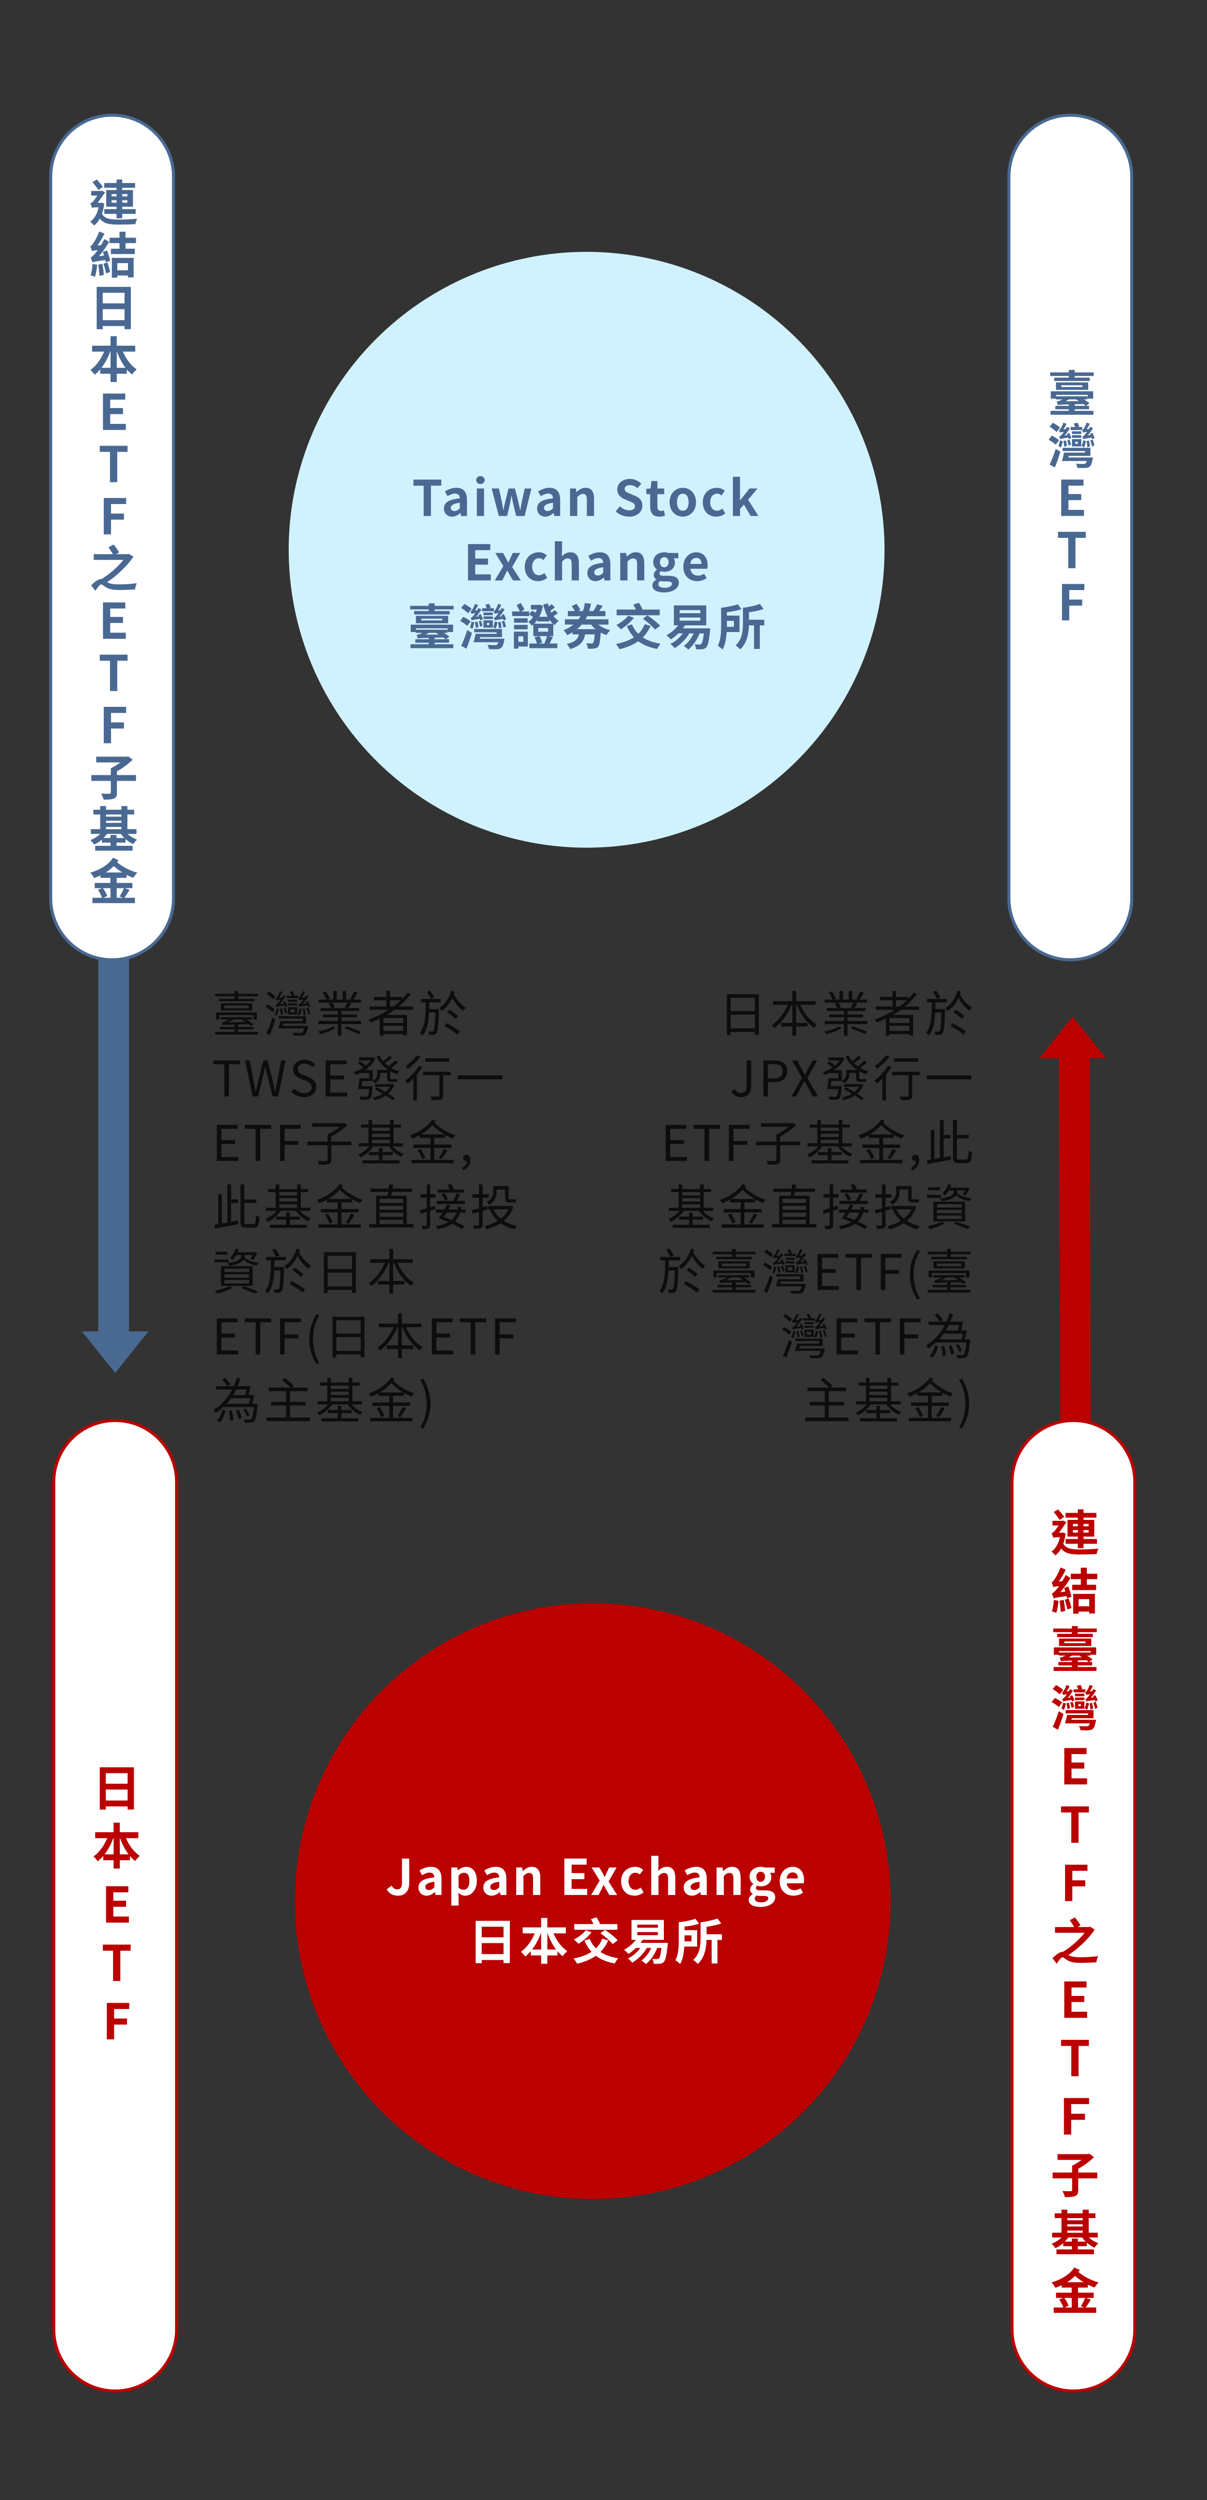 <?xml version="1.0" encoding="UTF-8"?>
<svg id="_圖層_1" data-name="圖層_1" xmlns="http://www.w3.org/2000/svg" xmlns:xlink="http://www.w3.org/1999/xlink" version="1.1" viewBox="0 0 393 814">
  <rect x="0" y="0" width="393" height="814" fill="#333333" stroke="none"/>
  <!-- Generator: Adobe Illustrator 29.7.1, SVG Export Plug-In . SVG Version: 2.1.1 Build 8)  -->
  <defs>
    <style>
      .st0 {
        fill: none;
      }

      .st1 {
        stroke: #496992;
      }

      .st1, .st2, .st3 {
        fill: #fff;
      }

      .st4 {
        fill-opacity: .75;
      }

      .st2 {
        stroke: #b00;
      }

      .st5 {
        fill: #d0f2fe;
      }

      .st6 {
        fill: #b00;
      }

      .st7 {
        fill: #496992;
      }

      .st8 {
        clip-path: url(#clippath);
      }
    </style>
    <clipPath id="clippath">
      <rect class="st0" width="393" height="814"/>
    </clipPath>
  </defs>
  <g class="st8">
    <g>
      <path class="st2" d="M37.5,462.5h0c11.05,0,20,8.95,20,20v276c0,11.05-8.95,20-20,20h0c-11.05,0-20-8.95-20-20v-276c0-11.05,8.95-20,20-20Z"/>
      <path class="st6" d="M34.45,586.24h7.1v-3.58h-7.1v3.58ZM41.55,577.33h-7.1v3.44h7.1v-3.44ZM32.48,575.41h11.12v13.76h-2.05v-1.01h-7.1v1.04h-1.97v-13.79ZM39.01,603.75h2.85c-1.14-1.5-2.08-3.31-2.78-5.26h-.06v5.26ZM34.05,603.75h2.94v-5.26h-.11c-.7,1.95-1.68,3.76-2.83,5.26ZM45.04,598.49h-4.03c1.01,2.34,2.62,4.53,4.5,5.79-.5.38-1.17,1.14-1.5,1.66-.61-.46-1.17-1.01-1.7-1.65v1.39h-3.3v2.7h-2.02v-2.7h-3.36v-1.42c-.56.67-1.17,1.25-1.81,1.76-.34-.48-.94-1.2-1.39-1.55,1.86-1.28,3.49-3.57,4.48-5.98h-3.92v-1.94h6v-3.09h2.02v3.09h6.03v1.94ZM34.53,626v-11.86h7.26v1.98h-4.9v2.74h4.16v1.98h-4.16v3.17h5.07v1.98h-7.44ZM36.81,645v-9.87h-3.33v-1.98h9.06v1.98h-3.36v9.87h-2.37ZM34.78,664v-11.86h7.3v1.98h-4.93v3.09h4.21v1.98h-4.21v4.8h-2.37Z"/>
      <rect class="st7" x="32" y="273" width="10" height="163"/>
      <rect class="st6" x="345.01" y="342.03" width="10" height="163" transform="translate(-1.3 1.08) rotate(-.18)"/>
      <path class="st1" d="M36.5,37.5h0c11.05,0,20,8.95,20,20v235c0,11.05-8.95,20-20,20h0c-11.05,0-20-8.95-20-20V57.5c0-11.05,8.95-20,20-20Z"/>
      <path class="st7" d="M41.46,63.18h-1.66v.78h1.66v-.78ZM41.46,66v-.82h-1.66v.82h1.66ZM36.33,66h1.62v-.82h-1.62v.82ZM36.33,63.18v.78h1.62v-.78h-1.62ZM37.94,61.87v-.74h-4v-1.54h4v-1.14h1.86v1.14h4.19v1.54h-4.19v.74h3.49v5.44h-3.49v.78h4.37v1.55h-4.37v1.44h-1.86v-1.44h-3.97v-1.55h3.97v-.78h-3.36v-5.44h3.36ZM33.51,60.86l-1.49,1.02c-.4-.69-1.26-1.79-1.92-2.59l1.42-.83c.7.75,1.55,1.76,1.98,2.4ZM33.18,65.98l.78.34c-.16,1.25-.42,2.35-.75,3.3.93,1.65,2.72,1.86,5.34,1.87,1.71,0,4.32-.1,6.13-.27-.27.38-.51,1.23-.61,1.76-1.66.1-3.7.14-5.55.14-2.94,0-4.77-.3-6.02-1.95-.51.98-1.17,1.73-1.89,2.27-.24-.38-.88-1.02-1.25-1.26,1.34-.93,2.27-2.51,2.75-4.67h-1.14c-.37,0-.83.11-.98.24v-.02c-.1-.4-.45-1.2-.61-1.55.26-.06.53-.18.83-.51.29-.27.91-1.14,1.5-1.98h-2.03v-1.52h3.15l.24-.1,1.15.53c-.59.88-1.6,2.37-2.43,3.44h1.07l.29-.05ZM30.14,85.96l1.5.24c-.13,1.44-.38,2.98-.72,3.95-.32-.18-1.06-.4-1.44-.51.37-.93.56-2.38.66-3.68ZM31.98,86.17l1.36-.26c.22,1.14.42,2.62.48,3.62l-1.44.29c-.03-.98-.21-2.5-.4-3.65ZM33.69,85.85l1.26-.42c.37,1.01.75,2.27.9,3.14l-1.33.45c-.13-.85-.51-2.18-.83-3.17ZM33.51,81.99l1.34-.42c.42,1.07.86,2.48,1.02,3.33l-1.46.51c-.03-.22-.08-.48-.14-.75-3.23.46-3.81.61-4.18.78-.1-.35-.37-1.18-.58-1.66.42-.1.75-.45,1.26-1.02.21-.22.61-.7,1.06-1.34-1.26.14-1.63.24-1.86.35-.1-.35-.37-1.15-.56-1.62.32-.08.58-.38.91-.86.35-.46,1.39-2.24,2-3.94l1.68.7c-.61,1.33-1.42,2.7-2.26,3.86l1.14-.08c.38-.64.78-1.34,1.1-2.02l1.55.98c-.93,1.6-2.1,3.25-3.31,4.61l1.65-.18c-.11-.43-.26-.85-.38-1.23ZM41.66,85.67h-3.46v2.32h3.46v-2.32ZM36.42,90.39v-6.43h7.09v6.37h-1.86v-.62h-3.46v.69h-1.78ZM44.28,79.16h-3.41v1.82h3.02v1.74h-7.78v-1.74h2.8v-1.82h-3.25v-1.76h3.25v-1.97h1.95v1.97h3.41v1.76ZM33.45,104.24h7.1v-3.58h-7.1v3.58ZM40.55,95.33h-7.1v3.44h7.1v-3.44ZM31.48,93.41h11.12v13.76h-2.05v-1.01h-7.1v1.04h-1.97v-13.79ZM38.01,119.75h2.85c-1.14-1.5-2.08-3.31-2.78-5.26h-.06v5.26ZM33.05,119.75h2.94v-5.26h-.11c-.7,1.95-1.68,3.76-2.83,5.26ZM44.04,114.49h-4.03c1.01,2.34,2.62,4.53,4.5,5.79-.5.38-1.17,1.14-1.5,1.66-.61-.46-1.17-1.01-1.7-1.65v1.39h-3.3v2.7h-2.02v-2.7h-3.36v-1.42c-.56.67-1.17,1.25-1.81,1.76-.34-.48-.94-1.2-1.39-1.55,1.86-1.28,3.49-3.57,4.48-5.98h-3.92v-1.94h6v-3.09h2.02v3.09h6.03v1.94ZM33.53,140v-11.86h7.26v1.98h-4.9v2.74h4.16v1.98h-4.16v3.17h5.07v1.98h-7.44ZM35.81,157v-9.87h-3.33v-1.98h9.06v1.98h-3.36v9.87h-2.37ZM33.78,174v-11.86h7.3v1.98h-4.93v3.09h4.21v1.98h-4.21v4.8h-2.37ZM41.96,180.31l1.47.98c-2.02,2.99-5.33,6.14-8.54,8.26.99.61,2.34.72,4.02.72s4.08-.16,5.6-.38c-.19.53-.51,1.52-.54,2.03-1.14.08-3.55.18-5.12.18-1.97,0-3.25-.21-4.34-.88-.69-.4-1.22-.94-1.57-.94-.5,0-1.22,1.07-1.87,2.1l-1.38-1.79c1.15-1.23,2.42-2.08,3.3-2.08h.1c2.62-1.57,5.36-4.03,7.07-6.21h-9.65v-1.87h6.24c-.38-.69-.98-1.57-1.44-2.24l1.71-.91c.59.8,1.42,1.9,1.79,2.59l-.98.56h3.76l.37-.1ZM33.53,208v-11.86h7.26v1.98h-4.9v2.74h4.16v1.98h-4.16v3.17h5.07v1.98h-7.44ZM35.81,225v-9.87h-3.33v-1.98h9.06v1.98h-3.36v9.87h-2.37ZM33.78,242v-11.86h7.3v1.98h-4.93v3.09h4.21v1.98h-4.21v4.8h-2.37ZM44.28,252.36v1.9h-6.21v3.86c0,1.07-.24,1.6-.99,1.9-.78.3-1.87.35-3.34.34-.11-.56-.5-1.42-.82-1.97,1.12.06,2.37.06,2.7.05.35-.02.46-.1.46-.37v-3.81h-6.34v-1.9h6.34v-2.22c1.01-.48,2.16-1.2,3.09-1.89h-7.84v-1.89h9.97l.45-.1,1.44,1.1c-1.36,1.34-3.28,2.78-5.12,3.78v1.22h6.21ZM37.94,272.85h2.56c-.43-.42-.82-.86-1.15-1.33h-4.51c-.32.46-.72.91-1.14,1.33h2.3v-.99h1.94v.99ZM34.52,269.25v.72h5.01v-.72h-5.01ZM39.53,265.2h-5.01v.7h5.01v-.7ZM34.52,267.22v.7h5.01v-.7h-5.01ZM44.44,271.52h-2.93c.85.77,1.97,1.46,3.12,1.86-.42.35-.99,1.01-1.26,1.47-.86-.4-1.73-.98-2.51-1.68v1.18h-2.91v1.04h5.23v1.57h-12.19v-1.57h5.02v-1.04h-2.83v-.99c-.78.67-1.65,1.23-2.54,1.63-.27-.45-.82-1.1-1.22-1.46,1.17-.43,2.35-1.17,3.23-2.02h-3.07v-1.55h3.04v-4.77h-2.21v-1.54h2.21v-1.2h1.9v1.2h5.01v-1.2h1.95v1.2h2.19v1.54h-2.19v4.77h2.96v1.55ZM34.46,284.07h5.36c-1.01-.62-1.95-1.33-2.77-2.08-.77.8-1.65,1.47-2.59,2.08ZM40.34,289.19h-2.34v3.12h2l-1.07-.45c.5-.72,1.09-1.84,1.41-2.67ZM35.96,289.19h-2.42c.56.78,1.17,1.84,1.39,2.54l-1.31.58h2.34v-3.12ZM41.22,285.82h-3.22v1.66h5.1v1.71h-2.53l1.6.58c-.56.9-1.18,1.86-1.68,2.54h3.44v1.74h-13.84v-1.74h3.15c-.26-.74-.8-1.79-1.33-2.59l1.26-.53h-2.32v-1.71h5.09v-1.66h-3.25v-.78c-.67.32-1.36.61-2.06.86-.26-.56-.78-1.28-1.26-1.76,3.01-.86,5.89-2.48,7.41-4.86l1.81.82c-.14.21-.29.42-.45.64,1.57,1.41,4.16,2.74,6.56,3.41-.43.42-1.02,1.17-1.31,1.66-.72-.26-1.46-.58-2.18-.93v.94Z"/>
      <path class="st1" d="M348.5,37.5h0c11.05,0,20,8.95,20,20v235c0,11.05-8.95,20-20,20h0c-11.05,0-20-8.95-20-20V57.5c0-11.05,8.95-20,20-20Z"/>
      <path class="st7" d="M349.91,131.63v.51h3.58c-.19-.18-.45-.38-.72-.59l-2.86.08ZM350.55,130.05h-2.53c-.37.22-.72.43-1.07.61l4.38-.06c-.3-.18-.61-.34-.86-.48l.08-.06ZM349.91,133.26v.51h6.1v1.28h-13.95v-1.28h5.94v-.51h-4.38v-1.12h4.38v-.46c-2.74.06-3.22.11-3.57.22-.06-.26-.26-.85-.38-1.18.24-.03.54-.1.83-.21.19-.06.61-.22,1.09-.46h-2.18v-.26h-1.66v-2.4h13.79v2.4h-1.79v-1.22h-10.3v.46h10.24v1.01h-1.14c.7.42,1.34.88,1.78,1.23l-1.04.86h.94v1.12h-4.69ZM352.44,126v-.56h-6.88v.56h6.88ZM343.82,124.51h10.5v2.42h-10.5v-2.42ZM349.91,121.25h6.19v1.17h-6.19v.53h4.9v1.1h-11.57v-1.1h4.75v-.53h-6.05v-1.17h6.05v-.8h1.92v.8ZM356.38,142.66l-.78.35c-.03-.14-.1-.32-.16-.51-2.03.29-2.43.37-2.7.5-.03-.18-.22-.58-.37-.78.27-.05.5-.26.75-.58.16-.14.46-.53.82-1.01-.83.06-1.09.13-1.28.21-.05-.16-.22-.56-.35-.77.19-.03.34-.19.5-.43.18-.22.74-1.17.99-2.05l1.02.38c-.24.58-.61,1.2-1.01,1.74l.75-.03c.11-.24.24-.48.35-.72l.99.43c-.46.78-1.06,1.63-1.71,2.34l.9-.1c-.06-.14-.13-.27-.19-.4l.77-.27c.29.51.62,1.25.72,1.7ZM354.89,145.35l-.85.27c-.02-.5-.14-1.36-.32-1.98l.83-.22c.18.62.34,1.44.34,1.94ZM352.68,143.34l.9.24c-.13.75-.35,1.6-.64,2.13-.18-.16-.56-.42-.78-.56.29-.51.43-1.17.53-1.81ZM352.39,139.03v.99h-3.82v-.99h1.5c-.11-.35-.3-.8-.48-1.14l1.25-.26c.21.38.46.91.58,1.23l-.64.16h1.62ZM352.07,141.69v.86h-3.04v-.86h3.04ZM350.12,143.82v.7h.8v-.7h-.8ZM349.02,145.35v-2.38h3.06v2.38h-3.06ZM352.07,140.44v.86h-3.04v-.86h3.04ZM348.82,142.62l-.8.37c-.03-.14-.08-.32-.14-.51-2.02.29-2.45.38-2.69.5-.05-.16-.24-.56-.37-.78.26-.03.46-.24.75-.54.16-.14.46-.53.82-1.02-.83.06-1.1.13-1.26.21-.06-.16-.24-.56-.37-.75.19-.03.34-.19.5-.45.19-.22.74-1.17.98-2.03l1.02.37c-.24.59-.59,1.2-.99,1.74l.72-.03c.14-.24.27-.48.38-.72l.98.46c-.45.78-1.06,1.62-1.71,2.34l.91-.1c-.06-.14-.14-.29-.21-.42l.78-.29c.29.53.61,1.23.7,1.66ZM348.7,144.74l-.78.35c-.06-.46-.24-1.17-.45-1.71l.74-.27c.24.51.43,1.2.5,1.63ZM347.37,145.19l-.85.27c-.02-.5-.13-1.25-.3-1.86l.82-.21c.19.59.32,1.31.34,1.79ZM345.16,139.26l-1.15,1.42c-.45-.53-1.46-1.26-2.26-1.76l1.09-1.28c.78.43,1.82,1.1,2.32,1.62ZM344.84,143.34l-1.12,1.46c-.45-.48-1.5-1.2-2.3-1.63l1.04-1.33c.82.38,1.86,1.01,2.38,1.5ZM343.48,152.2l-1.7-.94c.58-1.25,1.39-3.26,1.98-5.12l1.5.96c-.51,1.7-1.17,3.55-1.79,5.1ZM345.13,143.4l.91.22c-.13.78-.37,1.6-.66,2.16-.19-.18-.56-.45-.78-.58.29-.51.43-1.17.53-1.81ZM347.85,148.95h8s-.03.46-.1.67c-.26,1.28-.54,1.98-.98,2.34-.42.3-.85.38-1.49.42-.53.02-1.49,0-2.48-.03-.03-.42-.24-.99-.51-1.39.94.1,2.02.11,2.4.11.34,0,.53-.02.69-.13.18-.13.32-.38.46-.83h-8.1c.26-.75.53-1.84.72-2.74h6.83v-.51h-7.31v-1.06h9.07v2.64h-7.09l-.13.51ZM354.98,143.38l.77-.29c.26.61.51,1.42.58,1.94l-.8.37c-.06-.54-.29-1.39-.54-2.02ZM345.53,168v-11.86h7.26v1.98h-4.9v2.74h4.16v1.98h-4.16v3.17h5.07v1.98h-7.44ZM347.81,185v-9.87h-3.33v-1.98h9.06v1.98h-3.36v9.87h-2.37ZM345.78,202v-11.86h7.3v1.98h-4.93v3.09h4.21v1.98h-4.21v4.8h-2.37Z"/>
      <path class="st7" d="M37.5,447l10.83-13.5h-21.65l10.83,13.5Z"/>
      <path class="st6" d="M349.23,331.04l-10.78,13.53,21.65-.07-10.87-13.47Z"/>
      <circle class="st5" cx="191" cy="179" r="97"/>
      <circle class="st6" cx="193" cy="619" r="97"/>
      <path class="st7" d="M137.95,168v-9.87h-3.33v-1.98h9.06v1.98h-3.36v9.87h-2.37ZM147.21,168.22c-1.6,0-2.66-1.14-2.66-2.66,0-1.92,1.55-2.93,5.17-3.31-.05-.88-.43-1.55-1.54-1.55-.83,0-1.63.37-2.46.85l-.85-1.55c1.06-.66,2.34-1.18,3.74-1.18,2.27,0,3.44,1.36,3.44,3.95v5.23h-1.92l-.16-.96h-.06c-.78.67-1.68,1.18-2.7,1.18ZM147.98,166.38c.67,0,1.17-.32,1.74-.88v-1.81c-2.19.27-2.93.88-2.93,1.68,0,.7.5,1.01,1.18,1.01ZM155.26,168v-8.96h2.35v8.96h-2.35ZM156.44,157.6c-.82,0-1.38-.51-1.38-1.3s.56-1.28,1.38-1.28,1.36.51,1.36,1.28-.56,1.3-1.36,1.3ZM162.41,168l-2.32-8.96h2.35l.98,4.42c.18.88.29,1.73.45,2.62h.06c.18-.9.34-1.76.56-2.62l1.09-4.42h2.08l1.12,4.42c.21.88.37,1.73.56,2.62h.08c.16-.9.29-1.74.45-2.62l.98-4.42h2.18l-2.21,8.96h-2.77l-.94-3.9c-.19-.85-.34-1.66-.51-2.61h-.08c-.18.94-.3,1.78-.5,2.61l-.91,3.9h-2.69ZM177.55,168.22c-1.6,0-2.66-1.14-2.66-2.66,0-1.92,1.55-2.93,5.17-3.31-.05-.88-.43-1.55-1.54-1.55-.83,0-1.63.37-2.46.85l-.85-1.55c1.06-.66,2.34-1.18,3.74-1.18,2.27,0,3.44,1.36,3.44,3.95v5.23h-1.92l-.16-.96h-.06c-.78.67-1.68,1.18-2.7,1.18ZM178.32,166.38c.67,0,1.17-.32,1.74-.88v-1.81c-2.19.27-2.93.88-2.93,1.68,0,.7.5,1.01,1.18,1.01ZM185.6,168v-8.96h1.92l.18,1.18h.05c.78-.77,1.7-1.41,2.91-1.41,1.94,0,2.77,1.34,2.77,3.6v5.58h-2.35v-5.3c0-1.39-.38-1.87-1.26-1.87-.74,0-1.2.35-1.86,1.01v6.16h-2.35ZM204.8,168.22c-1.58,0-3.17-.62-4.32-1.73l1.36-1.63c.85.78,1.97,1.31,3.01,1.31,1.23,0,1.89-.53,1.89-1.36,0-.88-.72-1.15-1.78-1.6l-1.58-.67c-1.2-.5-2.4-1.46-2.4-3.18,0-1.94,1.7-3.42,4.1-3.42,1.38,0,2.75.54,3.71,1.52l-1.2,1.49c-.75-.62-1.54-.98-2.51-.98-1.04,0-1.7.46-1.7,1.25,0,.85.83,1.15,1.84,1.55l1.55.66c1.44.59,2.38,1.5,2.38,3.22,0,1.94-1.62,3.58-4.35,3.58ZM214.64,168.22c-2.13,0-2.94-1.36-2.94-3.36v-3.97h-1.26v-1.74l1.39-.11.27-2.42h1.95v2.42h2.21v1.86h-2.21v3.97c0,1.02.42,1.5,1.22,1.5.29,0,.64-.1.88-.19l.38,1.71c-.48.16-1.1.34-1.89.34ZM222.32,168.22c-2.24,0-4.3-1.73-4.3-4.7s2.06-4.7,4.3-4.7,4.3,1.73,4.3,4.7-2.06,4.7-4.3,4.7ZM222.32,166.3c1.22,0,1.9-1.09,1.9-2.78s-.69-2.78-1.9-2.78-1.9,1.1-1.9,2.78.69,2.78,1.9,2.78ZM233.2,168.22c-2.48,0-4.37-1.73-4.37-4.7s2.14-4.7,4.58-4.7c1.1,0,1.95.43,2.61.99l-1.12,1.52c-.45-.38-.86-.59-1.36-.59-1.38,0-2.3,1.1-2.3,2.78s.94,2.78,2.22,2.78c.64,0,1.25-.3,1.74-.72l.94,1.55c-.86.75-1.95,1.09-2.94,1.09ZM238.63,168v-12.77h2.32v7.66h.06l3.06-3.86h2.58l-3.07,3.7,3.36,5.26h-2.54l-2.18-3.71-1.26,1.44v2.27h-2.32ZM152.38,189v-11.86h7.26v1.98h-4.9v2.74h4.16v1.98h-4.16v3.17h5.07v1.98h-7.44ZM161.08,189l2.8-4.67-2.62-4.29h2.53l.9,1.58c.26.51.53,1.02.8,1.52h.06c.21-.5.45-1.01.66-1.52l.75-1.58h2.43l-2.62,4.56,2.8,4.4h-2.53l-.99-1.65c-.29-.51-.58-1.06-.86-1.57h-.08c-.26.51-.5,1.04-.75,1.57l-.83,1.65h-2.43ZM175.23,189.22c-2.48,0-4.37-1.73-4.37-4.7s2.14-4.7,4.58-4.7c1.1,0,1.95.43,2.61.99l-1.12,1.52c-.45-.38-.86-.59-1.36-.59-1.38,0-2.3,1.1-2.3,2.78s.94,2.78,2.22,2.78c.64,0,1.25-.3,1.74-.72l.94,1.55c-.86.75-1.95,1.09-2.94,1.09ZM180.66,189v-12.77h2.35v3.22l-.11,1.68c.72-.67,1.6-1.31,2.82-1.31,1.94,0,2.77,1.34,2.77,3.6v5.58h-2.35v-5.3c0-1.39-.38-1.87-1.26-1.87-.74,0-1.2.35-1.86,1.01v6.16h-2.35ZM193.9,189.22c-1.6,0-2.66-1.14-2.66-2.66,0-1.92,1.55-2.93,5.17-3.31-.05-.88-.43-1.55-1.54-1.55-.83,0-1.63.37-2.46.85l-.85-1.55c1.06-.66,2.34-1.18,3.74-1.18,2.27,0,3.44,1.36,3.44,3.95v5.23h-1.92l-.16-.96h-.06c-.78.67-1.68,1.18-2.7,1.18ZM194.67,187.38c.67,0,1.17-.32,1.74-.88v-1.81c-2.19.27-2.93.88-2.93,1.68,0,.7.5,1.01,1.18,1.01ZM201.95,189v-8.96h1.92l.18,1.18h.05c.78-.77,1.7-1.41,2.91-1.41,1.94,0,2.77,1.34,2.77,3.6v5.58h-2.35v-5.3c0-1.39-.38-1.87-1.26-1.87-.74,0-1.2.35-1.86,1.01v6.16h-2.35ZM216.15,192.89c-2.11,0-3.74-.72-3.74-2.3,0-.75.46-1.39,1.28-1.86v-.08c-.46-.3-.82-.77-.82-1.5,0-.67.46-1.3,1.01-1.68v-.06c-.62-.45-1.2-1.3-1.2-2.35,0-2.1,1.71-3.23,3.62-3.23.5,0,.98.1,1.34.22h3.23v1.73h-1.52c.22.3.4.8.4,1.36,0,2.02-1.54,3.04-3.46,3.04-.35,0-.77-.08-1.15-.21-.24.21-.38.4-.38.77,0,.48.35.74,1.41.74h1.52c2.16,0,3.34.67,3.34,2.24,0,1.81-1.89,3.18-4.88,3.18ZM216.29,184.71c.78,0,1.41-.59,1.41-1.66s-.61-1.63-1.41-1.63-1.41.59-1.41,1.63.62,1.66,1.41,1.66ZM216.5,191.4c1.34,0,2.27-.59,2.27-1.3,0-.64-.53-.8-1.49-.8h-1.09c-.54,0-.93-.05-1.25-.13-.4.32-.58.67-.58,1.04,0,.75.83,1.18,2.13,1.18ZM226.95,189.22c-2.51,0-4.46-1.74-4.46-4.7s2.05-4.7,4.18-4.7c2.46,0,3.74,1.81,3.74,4.27,0,.45-.05.88-.11,1.09h-5.52c.19,1.47,1.15,2.24,2.48,2.24.74,0,1.38-.22,2.02-.62l.8,1.44c-.88.61-2.02.99-3.12.99ZM224.74,183.61h3.65c0-1.2-.54-1.97-1.7-1.97-.94,0-1.78.67-1.95,1.97ZM141.51,207.63v.51h3.58c-.19-.18-.45-.38-.72-.59l-2.86.08ZM142.15,206.05h-2.53c-.37.22-.72.43-1.07.61l4.38-.06c-.3-.18-.61-.34-.86-.48l.08-.06ZM141.51,209.26v.51h6.1v1.28h-13.95v-1.28h5.94v-.51h-4.38v-1.12h4.38v-.46c-2.74.06-3.22.11-3.57.22-.06-.26-.26-.85-.38-1.18.24-.03.54-.1.83-.21.19-.06.61-.22,1.09-.46h-2.18v-.26h-1.66v-2.4h13.79v2.4h-1.79v-1.22h-10.3v.46h10.24v1.01h-1.14c.7.42,1.34.88,1.78,1.23l-1.04.86h.94v1.12h-4.69ZM144.04,202v-.56h-6.88v.56h6.88ZM135.42,200.51h10.5v2.42h-10.5v-2.42ZM141.51,197.25h6.19v1.17h-6.19v.53h4.9v1.1h-11.57v-1.1h4.75v-.53h-6.05v-1.17h6.05v-.8h1.92v.8ZM164.78,201.66l-.78.35c-.03-.14-.1-.32-.16-.51-2.03.29-2.43.37-2.7.5-.03-.18-.22-.58-.37-.78.27-.05.5-.26.75-.58.16-.14.46-.53.82-1.01-.83.06-1.09.13-1.28.21-.05-.16-.22-.56-.35-.77.19-.03.34-.19.5-.43.18-.22.74-1.17.99-2.05l1.02.38c-.24.58-.61,1.2-1.01,1.74l.75-.03c.11-.24.24-.48.35-.72l.99.43c-.46.78-1.06,1.63-1.71,2.34l.9-.1c-.06-.14-.13-.27-.19-.4l.77-.27c.29.51.62,1.25.72,1.7ZM163.29,204.35l-.85.27c-.02-.5-.14-1.36-.32-1.98l.83-.22c.18.62.34,1.44.34,1.94ZM161.08,202.34l.9.24c-.13.75-.35,1.6-.64,2.13-.18-.16-.56-.42-.78-.56.29-.51.43-1.17.53-1.81ZM160.79,198.03v.99h-3.82v-.99h1.5c-.11-.35-.3-.8-.48-1.14l1.25-.26c.21.38.46.91.58,1.23l-.64.16h1.62ZM160.47,200.69v.86h-3.04v-.86h3.04ZM158.52,202.82v.7h.8v-.7h-.8ZM157.42,204.35v-2.38h3.06v2.38h-3.06ZM160.47,199.44v.86h-3.04v-.86h3.04ZM157.22,201.62l-.8.37c-.03-.14-.08-.32-.14-.51-2.02.29-2.45.38-2.69.5-.05-.16-.24-.56-.37-.78.26-.03.46-.24.75-.54.16-.14.46-.53.82-1.02-.83.06-1.1.13-1.26.21-.06-.16-.24-.56-.37-.75.19-.03.34-.19.5-.45.19-.22.74-1.17.98-2.03l1.02.37c-.24.59-.59,1.2-.99,1.74l.72-.03c.14-.24.27-.48.38-.72l.98.46c-.45.78-1.06,1.62-1.71,2.34l.91-.1c-.06-.14-.14-.29-.21-.42l.78-.29c.29.53.61,1.23.7,1.66ZM157.1,203.74l-.78.35c-.06-.46-.24-1.17-.45-1.71l.74-.27c.24.51.43,1.2.5,1.63ZM155.77,204.19l-.85.27c-.02-.5-.13-1.25-.3-1.86l.82-.21c.19.59.32,1.31.34,1.79ZM153.56,198.26l-1.15,1.42c-.45-.53-1.46-1.26-2.26-1.76l1.09-1.28c.78.43,1.82,1.1,2.32,1.62ZM153.24,202.34l-1.12,1.46c-.45-.48-1.5-1.2-2.3-1.63l1.04-1.33c.82.38,1.86,1.01,2.38,1.5ZM151.88,211.2l-1.7-.94c.58-1.25,1.39-3.26,1.98-5.12l1.5.96c-.51,1.7-1.17,3.55-1.79,5.1ZM153.53,202.4l.91.22c-.13.78-.37,1.6-.66,2.16-.19-.18-.56-.45-.78-.58.29-.51.43-1.17.53-1.81ZM156.25,207.95h8s-.03.46-.1.67c-.26,1.28-.54,1.98-.98,2.34-.42.3-.85.38-1.49.42-.53.02-1.49,0-2.48-.03-.03-.42-.24-.99-.51-1.39.94.1,2.02.11,2.4.11.34,0,.53-.02.69-.13.18-.13.32-.38.46-.83h-8.1c.26-.75.53-1.84.72-2.74h6.83v-.51h-7.31v-1.06h9.07v2.64h-7.09l-.13.51ZM163.38,202.38l.77-.29c.26.61.51,1.42.58,1.94l-.8.37c-.06-.54-.29-1.39-.54-2.02ZM170.39,207.18h-1.62v1.79h1.62v-1.79ZM171.86,205.66v4.85h-3.09v.67h-1.44v-5.52h4.53ZM167.37,204.9v-1.44h4.43v1.44h-4.43ZM171.8,201.31v1.44h-4.43v-1.44h4.43ZM178.12,207.12h-2.46c.4.67.78,1.54.86,2.11l-1.06.3h1.79c.3-.7.67-1.66.86-2.42ZM175.26,204.48v1.2h3.2v-1.2h-3.2ZM174.98,202.34v-.53c-.32.46-.66.88-1.04,1.25h6.08c-.43-.38-.8-.83-1.15-1.33v.61h-3.89ZM178.66,207.12l1.36.3c-.38.75-.77,1.5-1.09,2.11h2.54v1.52h-9.09v-1.52h2.42c-.11-.58-.42-1.38-.77-2.02l1.49-.4h-1.87v-3.79c-.16.14-.34.27-.51.4-.26-.37-.75-.98-1.12-1.26.58-.37,1.09-.9,1.54-1.52-.37-.3-.85-.64-1.26-.88v.53h-5.55v-1.5h2.54c-.27-.61-.7-1.41-1.07-2.02l1.28-.77c.46.64.99,1.54,1.25,2.1l-.98.69h2.53v.88l.94-1.14c.37.19.78.43,1.15.67.14-.34.29-.69.4-1.06h-1.92v-1.49h2.51l.32-.06,1.1.35c-.24,1.34-.66,2.54-1.22,3.58h2.72c-.62-1.18-1.09-2.56-1.42-4.05l1.55-.29c.08.35.18.69.29,1.04.32-.29.62-.59.85-.83l1.1,1.04c-.46.4-1.01.82-1.44,1.14.1.21.18.42.29.61.4-.29.8-.61,1.06-.86l1.06,1.04c-.46.35-.94.67-1.41.94.48.64,1.02,1.15,1.68,1.54-.43.32-.99.96-1.28,1.39-.16-.11-.32-.24-.48-.37v3.95h-1.49ZM192.46,203.36h-3.04c-.45.53-.94,1.02-1.52,1.49h6c-.53-.45-1.02-.94-1.44-1.49ZM198.1,203.36h-3.31c1.04.82,2.42,1.47,3.92,1.82-.42.37-.94,1.09-1.22,1.57-.67-.21-1.3-.46-1.9-.78-.18,2.82-.4,4.1-.85,4.59-.35.4-.74.54-1.26.61-.46.06-1.23.08-2.08.05-.03-.56-.24-1.31-.54-1.79.7.06,1.38.08,1.68.06.27.02.4-.03.58-.18.22-.24.38-.99.53-2.75h-3.15c-.4,2.21-1.47,3.82-4.9,4.75-.18-.48-.67-1.25-1.07-1.63,2.77-.62,3.62-1.65,3.97-3.12h-2.06v-.69c-.56.35-1.14.66-1.79.94-.21-.5-.75-1.25-1.17-1.6,1.28-.51,2.34-1.14,3.23-1.86h-2.78v-1.71h4.43c.26-.34.46-.66.67-1.01h-4.13v-1.68h2.27c-.27-.51-.66-1.12-1.02-1.6l1.52-.74c.5.59,1.06,1.41,1.28,1.97l-.72.37h1.58c.3-.83.5-1.71.59-2.59l2.02.19c-.14.82-.34,1.62-.58,2.4h1.38c.43-.67.94-1.57,1.23-2.22l1.78.54c-.38.59-.78,1.17-1.15,1.68h2.03v1.68h-5.92c-.18.35-.35.67-.54,1.01h7.47v1.71ZM214.81,198.46v1.86h-14.03v-1.86h6.24c-.22-.53-.53-1.1-.82-1.58l1.82-.64c.43.69.96,1.6,1.17,2.21l-.05.02h5.66ZM209.32,201.44l1.5-1.07c1.38.94,3.23,2.35,4.11,3.38l-1.63,1.23c-.78-.99-2.56-2.5-3.98-3.54ZM204.57,200.46l1.84.7c-1.09,1.41-2.82,2.86-4.24,3.73-.35-.38-1.07-1.07-1.5-1.39,1.42-.72,2.98-1.89,3.9-3.04ZM209.9,203.22l1.92.56c-.64,1.49-1.49,2.74-2.53,3.76,1.54,1.01,3.46,1.7,5.81,2.05-.42.42-.91,1.2-1.15,1.71-2.53-.48-4.53-1.3-6.14-2.51-1.7,1.2-3.76,2.02-6.11,2.59-.22-.43-.78-1.28-1.15-1.7,2.32-.45,4.29-1.14,5.86-2.18-.94-1.02-1.73-2.26-2.34-3.68l1.71-.53c.48,1.17,1.17,2.21,2.05,3.07.91-.86,1.62-1.9,2.08-3.15ZM221.3,201.07v1.01h6.72v-1.01h-6.72ZM221.3,198.66v.99h6.72v-.99h-6.72ZM222.39,204.58h8.85s-.03.51-.06.75c-.34,3.46-.7,4.91-1.23,5.44-.38.42-.8.56-1.3.61-.45.05-1.2.05-2,.03-.02-.48-.21-1.17-.5-1.62.67.06,1.3.06,1.58.06s.43-.03.59-.19c.3-.29.62-1.26.85-3.42h-1.38c-.83,2.14-2.19,4.05-3.66,5.26-.32-.32-1.07-.91-1.5-1.17,1.34-.96,2.48-2.42,3.2-4.1h-1.38c-1.18,1.98-2.98,3.7-4.77,4.8-.3-.38-1.01-1.06-1.41-1.36,1.57-.78,3.02-2.02,4.03-3.44h-1.39c-.78.75-1.65,1.42-2.48,1.94-.32-.35-1.04-1.06-1.44-1.34,1.46-.77,2.86-1.92,3.84-3.23h-1.41v-6.48h10.53v6.48h-6.9c-.21.34-.43.66-.67.98ZM238.95,202.14h-2.27v1.95h2.27v-1.95ZM240.79,205.79h-4.18c-.13,2-.46,4.19-1.36,5.68-.32-.34-1.14-.98-1.55-1.2,1.02-1.84,1.1-4.53,1.1-6.61v-5.78c1.9-.22,4.05-.64,5.42-1.14l1.22,1.62c-1.39.45-3.12.75-4.77.94v1.14h4.11v5.34ZM248.86,201.78v1.84h-1.46v7.66h-1.89v-7.66h-1.66c-.06,2.54-.61,5.82-2.85,7.82-.3-.37-1.09-1.04-1.49-1.3,2.21-1.98,2.4-4.96,2.4-7.26v-4.98c1.95-.26,4.11-.72,5.5-1.26l1.23,1.65c-1.39.48-3.14.83-4.78,1.06v2.43h4.99Z"/>
      <path class="st3" d="M129.57,617.22c-1.73,0-2.88-.7-3.66-2.08l1.62-1.2c.46.86,1.09,1.23,1.76,1.23,1.04,0,1.58-.56,1.58-2.19v-7.84h2.37v8.03c0,2.22-1.12,4.05-3.66,4.05ZM138.91,617.22c-1.6,0-2.66-1.14-2.66-2.66,0-1.92,1.55-2.93,5.17-3.31-.05-.88-.43-1.55-1.54-1.55-.83,0-1.63.37-2.46.85l-.85-1.55c1.06-.66,2.34-1.18,3.74-1.18,2.27,0,3.44,1.36,3.44,3.95v5.23h-1.92l-.16-.96h-.06c-.78.67-1.68,1.18-2.7,1.18ZM139.68,615.38c.67,0,1.17-.32,1.74-.88v-1.81c-2.19.27-2.93.88-2.93,1.68,0,.7.5,1.01,1.18,1.01ZM146.95,620.44v-12.4h1.92l.18.93h.05c.75-.64,1.68-1.15,2.64-1.15,2.21,0,3.52,1.81,3.52,4.56,0,3.07-1.84,4.85-3.81,4.85-.78,0-1.54-.35-2.22-.98l.08,1.47v2.72h-2.35ZM150.92,615.29c1.09,0,1.92-.93,1.92-2.88,0-1.71-.54-2.66-1.78-2.66-.61,0-1.15.3-1.76.93v3.94c.56.5,1.14.67,1.62.67ZM160.04,617.22c-1.6,0-2.66-1.14-2.66-2.66,0-1.92,1.55-2.93,5.17-3.31-.05-.88-.43-1.55-1.54-1.55-.83,0-1.63.37-2.46.85l-.85-1.55c1.06-.66,2.34-1.18,3.74-1.18,2.27,0,3.44,1.36,3.44,3.95v5.23h-1.92l-.16-.96h-.06c-.78.67-1.68,1.18-2.7,1.18ZM160.81,615.38c.67,0,1.17-.32,1.74-.88v-1.81c-2.19.27-2.93.88-2.93,1.68,0,.7.5,1.01,1.18,1.01ZM168.08,617v-8.96h1.92l.18,1.18h.05c.78-.77,1.7-1.41,2.91-1.41,1.94,0,2.77,1.34,2.77,3.6v5.58h-2.35v-5.3c0-1.39-.38-1.87-1.26-1.87-.74,0-1.2.35-1.86,1.01v6.16h-2.35ZM183.75,617v-11.86h7.26v1.98h-4.9v2.74h4.16v1.98h-4.16v3.17h5.07v1.98h-7.44ZM192.46,617l2.8-4.67-2.62-4.29h2.53l.9,1.58c.26.51.53,1.02.8,1.52h.06c.21-.5.45-1.01.66-1.52l.75-1.58h2.43l-2.62,4.56,2.8,4.4h-2.53l-.99-1.65c-.29-.51-.58-1.06-.86-1.57h-.08c-.26.51-.5,1.04-.75,1.57l-.83,1.65h-2.43ZM206.61,617.22c-2.48,0-4.37-1.73-4.37-4.7s2.14-4.7,4.58-4.7c1.1,0,1.95.43,2.61.99l-1.12,1.52c-.45-.38-.86-.59-1.36-.59-1.38,0-2.3,1.1-2.3,2.78s.94,2.78,2.22,2.78c.64,0,1.25-.3,1.74-.72l.94,1.55c-.86.75-1.95,1.09-2.94,1.09ZM212.04,617v-12.77h2.35v3.22l-.11,1.68c.72-.67,1.6-1.31,2.82-1.31,1.94,0,2.77,1.34,2.77,3.6v5.58h-2.35v-5.3c0-1.39-.38-1.87-1.26-1.87-.74,0-1.2.35-1.86,1.01v6.16h-2.35ZM225.28,617.22c-1.6,0-2.66-1.14-2.66-2.66,0-1.92,1.55-2.93,5.17-3.31-.05-.88-.43-1.55-1.54-1.55-.83,0-1.63.37-2.46.85l-.85-1.55c1.06-.66,2.34-1.18,3.74-1.18,2.27,0,3.44,1.36,3.44,3.95v5.23h-1.92l-.16-.96h-.06c-.78.67-1.68,1.18-2.7,1.18ZM226.05,615.38c.67,0,1.17-.32,1.74-.88v-1.81c-2.19.27-2.93.88-2.93,1.68,0,.7.5,1.01,1.18,1.01ZM233.32,617v-8.96h1.92l.18,1.18h.05c.78-.77,1.7-1.41,2.91-1.41,1.94,0,2.77,1.34,2.77,3.6v5.58h-2.35v-5.3c0-1.39-.38-1.87-1.26-1.87-.74,0-1.2.35-1.86,1.01v6.16h-2.35ZM247.53,620.89c-2.11,0-3.74-.72-3.74-2.3,0-.75.46-1.39,1.28-1.86v-.08c-.46-.3-.82-.77-.82-1.5,0-.67.46-1.3,1.01-1.68v-.06c-.62-.45-1.2-1.3-1.2-2.35,0-2.1,1.71-3.23,3.62-3.23.5,0,.98.1,1.34.22h3.23v1.73h-1.52c.22.3.4.8.4,1.36,0,2.02-1.54,3.04-3.46,3.04-.35,0-.77-.08-1.15-.21-.24.21-.38.4-.38.77,0,.48.35.74,1.41.74h1.52c2.16,0,3.34.67,3.34,2.24,0,1.81-1.89,3.18-4.88,3.18ZM247.67,612.71c.78,0,1.41-.59,1.41-1.66s-.61-1.63-1.41-1.63-1.41.59-1.41,1.63.62,1.66,1.41,1.66ZM247.88,619.4c1.34,0,2.27-.59,2.27-1.3,0-.64-.53-.8-1.49-.8h-1.09c-.54,0-.93-.05-1.25-.13-.4.32-.58.67-.58,1.04,0,.75.83,1.18,2.13,1.18ZM258.33,617.22c-2.51,0-4.46-1.74-4.46-4.7s2.05-4.7,4.18-4.7c2.46,0,3.74,1.81,3.74,4.27,0,.45-.05.88-.11,1.09h-5.52c.19,1.47,1.15,2.24,2.48,2.24.74,0,1.38-.22,2.02-.62l.8,1.44c-.88.61-2.02.99-3.12.99ZM256.12,611.61h3.65c0-1.2-.54-1.97-1.7-1.97-.94,0-1.78.67-1.95,1.97ZM156.85,636.24h7.1v-3.58h-7.1v3.58ZM163.95,627.33h-7.1v3.44h7.1v-3.44ZM154.88,625.41h11.12v13.76h-2.05v-1.01h-7.1v1.04h-1.97v-13.79ZM178.21,634.75h2.85c-1.14-1.5-2.08-3.31-2.78-5.26h-.06v5.26ZM173.25,634.75h2.94v-5.26h-.11c-.7,1.95-1.68,3.76-2.83,5.26ZM184.24,629.49h-4.03c1.01,2.34,2.62,4.53,4.5,5.79-.5.38-1.17,1.14-1.5,1.66-.61-.46-1.17-1.01-1.7-1.65v1.39h-3.3v2.7h-2.02v-2.7h-3.36v-1.42c-.56.67-1.17,1.25-1.81,1.76-.34-.48-.94-1.2-1.39-1.55,1.86-1.28,3.49-3.57,4.48-5.98h-3.92v-1.94h6v-3.09h2.02v3.09h6.03v1.94ZM201.01,626.46v1.86h-14.03v-1.86h6.24c-.22-.53-.53-1.1-.82-1.58l1.82-.64c.43.69.96,1.6,1.17,2.21l-.05.02h5.66ZM195.52,629.44l1.5-1.07c1.38.94,3.23,2.35,4.11,3.38l-1.63,1.23c-.78-.99-2.56-2.5-3.98-3.54ZM190.77,628.46l1.84.7c-1.09,1.41-2.82,2.86-4.24,3.73-.35-.38-1.07-1.07-1.5-1.39,1.42-.72,2.98-1.89,3.9-3.04ZM196.1,631.22l1.92.56c-.64,1.49-1.49,2.74-2.53,3.76,1.54,1.01,3.46,1.7,5.81,2.05-.42.42-.91,1.2-1.15,1.71-2.53-.48-4.53-1.3-6.14-2.51-1.7,1.2-3.76,2.02-6.11,2.59-.22-.43-.78-1.28-1.15-1.7,2.32-.45,4.29-1.14,5.86-2.18-.94-1.02-1.73-2.26-2.34-3.68l1.71-.53c.48,1.17,1.17,2.21,2.05,3.07.91-.86,1.62-1.9,2.08-3.15ZM207.5,629.07v1.01h6.72v-1.01h-6.72ZM207.5,626.66v.99h6.72v-.99h-6.72ZM208.59,632.58h8.85s-.03.51-.06.75c-.34,3.46-.7,4.91-1.23,5.44-.38.42-.8.56-1.3.61-.45.05-1.2.05-2,.03-.02-.48-.21-1.17-.5-1.62.67.06,1.3.06,1.58.06s.43-.03.59-.19c.3-.29.62-1.26.85-3.42h-1.38c-.83,2.14-2.19,4.05-3.66,5.26-.32-.32-1.07-.91-1.5-1.17,1.34-.96,2.48-2.42,3.2-4.1h-1.38c-1.18,1.98-2.98,3.7-4.77,4.8-.3-.38-1.01-1.06-1.41-1.36,1.57-.78,3.02-2.02,4.03-3.44h-1.39c-.78.75-1.65,1.42-2.48,1.94-.32-.35-1.04-1.06-1.44-1.34,1.46-.77,2.86-1.92,3.84-3.23h-1.41v-6.48h10.53v6.48h-6.9c-.21.34-.43.66-.67.98ZM225.15,630.14h-2.27v1.95h2.27v-1.95ZM226.99,633.79h-4.18c-.13,2-.46,4.19-1.36,5.68-.32-.34-1.14-.98-1.55-1.2,1.02-1.84,1.1-4.53,1.1-6.61v-5.78c1.9-.22,4.05-.64,5.42-1.14l1.22,1.62c-1.39.45-3.12.75-4.77.94v1.14h4.11v5.34ZM235.06,629.78v1.84h-1.46v7.66h-1.89v-7.66h-1.66c-.06,2.54-.61,5.82-2.85,7.82-.3-.37-1.09-1.04-1.49-1.3,2.21-1.98,2.4-4.96,2.4-7.26v-4.98c1.95-.26,4.11-.72,5.5-1.26l1.23,1.65c-1.39.48-3.14.83-4.78,1.06v2.43h4.99Z"/>
      <path class="st2" d="M349.5,462.5h0c11.05,0,20,8.95,20,20v276c0,11.05-8.95,20-20,20h0c-11.05,0-20-8.95-20-20v-276c0-11.05,8.95-20,20-20Z"/>
      <path class="st6" d="M354.46,496.18h-1.66v.78h1.66v-.78ZM354.46,499v-.82h-1.66v.82h1.66ZM349.33,499h1.62v-.82h-1.62v.82ZM349.33,496.18v.78h1.62v-.78h-1.62ZM350.94,494.87v-.74h-4v-1.54h4v-1.14h1.86v1.14h4.19v1.54h-4.19v.74h3.49v5.44h-3.49v.78h4.37v1.55h-4.37v1.44h-1.86v-1.44h-3.97v-1.55h3.97v-.78h-3.36v-5.44h3.36ZM346.51,493.86l-1.49,1.02c-.4-.69-1.26-1.79-1.92-2.59l1.42-.83c.7.75,1.55,1.76,1.98,2.4ZM346.18,498.98l.78.34c-.16,1.25-.42,2.35-.75,3.3.93,1.65,2.72,1.86,5.34,1.87,1.71,0,4.32-.1,6.13-.27-.27.38-.51,1.23-.61,1.76-1.66.1-3.7.14-5.55.14-2.94,0-4.77-.3-6.02-1.95-.51.98-1.17,1.73-1.89,2.27-.24-.38-.88-1.02-1.25-1.26,1.34-.93,2.27-2.51,2.75-4.67h-1.14c-.37,0-.83.11-.98.24v-.02c-.1-.4-.45-1.2-.61-1.55.26-.06.53-.18.83-.51.29-.27.91-1.14,1.5-1.98h-2.03v-1.52h3.15l.24-.1,1.15.53c-.59.88-1.6,2.37-2.43,3.44h1.07l.29-.05ZM343.14,520.96l1.5.24c-.13,1.44-.38,2.98-.72,3.95-.32-.18-1.06-.4-1.44-.51.37-.93.56-2.38.66-3.68ZM344.98,521.17l1.36-.26c.22,1.14.42,2.62.48,3.62l-1.44.29c-.03-.98-.21-2.5-.4-3.65ZM346.69,520.85l1.26-.42c.37,1.01.75,2.27.9,3.14l-1.33.45c-.13-.85-.51-2.18-.83-3.17ZM346.51,516.99l1.34-.42c.42,1.07.86,2.48,1.02,3.33l-1.46.51c-.03-.22-.08-.48-.14-.75-3.23.46-3.81.61-4.18.78-.1-.35-.37-1.18-.58-1.66.42-.1.75-.45,1.26-1.02.21-.22.61-.7,1.06-1.34-1.26.14-1.63.24-1.86.35-.1-.35-.37-1.15-.56-1.62.32-.08.58-.38.91-.86.35-.46,1.39-2.24,2-3.94l1.68.7c-.61,1.33-1.42,2.7-2.26,3.86l1.14-.08c.38-.64.78-1.34,1.1-2.02l1.55.98c-.93,1.6-2.1,3.25-3.31,4.61l1.65-.18c-.11-.43-.26-.85-.38-1.23ZM354.66,520.67h-3.46v2.32h3.46v-2.32ZM349.42,525.39v-6.43h7.09v6.37h-1.86v-.62h-3.46v.69h-1.78ZM357.28,514.16h-3.41v1.82h3.02v1.74h-7.78v-1.74h2.8v-1.82h-3.25v-1.76h3.25v-1.97h1.95v1.97h3.41v1.76ZM350.91,540.63v.51h3.58c-.19-.18-.45-.38-.72-.59l-2.86.08ZM351.55,539.05h-2.53c-.37.22-.72.43-1.07.61l4.38-.06c-.3-.18-.61-.34-.86-.48l.08-.06ZM350.91,542.26v.51h6.1v1.28h-13.95v-1.28h5.94v-.51h-4.38v-1.12h4.38v-.46c-2.74.06-3.22.11-3.57.22-.06-.26-.26-.85-.38-1.18.24-.03.54-.1.83-.21.19-.06.61-.22,1.09-.46h-2.18v-.26h-1.66v-2.4h13.79v2.4h-1.79v-1.22h-10.3v.46h10.24v1.01h-1.14c.7.42,1.34.88,1.78,1.23l-1.04.86h.94v1.12h-4.69ZM353.44,535v-.56h-6.88v.56h6.88ZM344.82,533.51h10.5v2.42h-10.5v-2.42ZM350.91,530.25h6.19v1.17h-6.19v.53h4.9v1.1h-11.57v-1.1h4.75v-.53h-6.05v-1.17h6.05v-.8h1.92v.8ZM357.38,553.66l-.78.35c-.03-.14-.1-.32-.16-.51-2.03.29-2.43.37-2.7.5-.03-.18-.22-.58-.37-.78.27-.05.5-.26.75-.58.16-.14.46-.53.82-1.01-.83.06-1.09.13-1.28.21-.05-.16-.22-.56-.35-.77.19-.03.34-.19.5-.43.18-.22.74-1.17.99-2.05l1.02.38c-.24.58-.61,1.2-1.01,1.74l.75-.03c.11-.24.24-.48.35-.72l.99.43c-.46.78-1.06,1.63-1.71,2.34l.9-.1c-.06-.14-.13-.27-.19-.4l.77-.27c.29.51.62,1.25.72,1.7ZM355.89,556.35l-.85.27c-.02-.5-.14-1.36-.32-1.98l.83-.22c.18.62.34,1.44.34,1.94ZM353.68,554.34l.9.24c-.13.75-.35,1.6-.64,2.13-.18-.16-.56-.42-.78-.56.29-.51.43-1.17.53-1.81ZM353.39,550.03v.99h-3.82v-.99h1.5c-.11-.35-.3-.8-.48-1.14l1.25-.26c.21.38.46.91.58,1.23l-.64.16h1.62ZM353.07,552.69v.86h-3.04v-.86h3.04ZM351.12,554.82v.7h.8v-.7h-.8ZM350.02,556.35v-2.38h3.06v2.38h-3.06ZM353.07,551.44v.86h-3.04v-.86h3.04ZM349.82,553.62l-.8.37c-.03-.14-.08-.32-.14-.51-2.02.29-2.45.38-2.69.5-.05-.16-.24-.56-.37-.78.26-.03.46-.24.75-.54.16-.14.46-.53.82-1.02-.83.06-1.1.13-1.26.21-.06-.16-.24-.56-.37-.75.19-.03.34-.19.5-.45.19-.22.74-1.17.98-2.03l1.02.37c-.24.59-.59,1.2-.99,1.74l.72-.03c.14-.24.27-.48.38-.72l.98.46c-.45.78-1.06,1.62-1.71,2.34l.91-.1c-.06-.14-.14-.29-.21-.42l.78-.29c.29.53.61,1.23.7,1.66ZM349.7,555.74l-.78.35c-.06-.46-.24-1.17-.45-1.71l.74-.27c.24.51.43,1.2.5,1.63ZM348.37,556.19l-.85.27c-.02-.5-.13-1.25-.3-1.86l.82-.21c.19.59.32,1.31.34,1.79ZM346.16,550.26l-1.15,1.42c-.45-.53-1.46-1.26-2.26-1.76l1.09-1.28c.78.43,1.82,1.1,2.32,1.62ZM345.84,554.34l-1.12,1.46c-.45-.48-1.5-1.2-2.3-1.63l1.04-1.33c.82.38,1.86,1.01,2.38,1.5ZM344.48,563.2l-1.7-.94c.58-1.25,1.39-3.26,1.98-5.12l1.5.96c-.51,1.7-1.17,3.55-1.79,5.1ZM346.13,554.4l.91.22c-.13.78-.37,1.6-.66,2.16-.19-.18-.56-.45-.78-.58.29-.51.43-1.17.53-1.81ZM348.85,559.95h8s-.03.46-.1.67c-.26,1.28-.54,1.98-.98,2.34-.42.3-.85.38-1.49.42-.53.02-1.49,0-2.48-.03-.03-.42-.24-.99-.51-1.39.94.1,2.02.11,2.4.11.34,0,.53-.02.69-.13.18-.13.32-.38.46-.83h-8.1c.26-.75.53-1.84.72-2.74h6.83v-.51h-7.31v-1.06h9.07v2.64h-7.09l-.13.51ZM355.98,554.38l.77-.29c.26.61.51,1.42.58,1.94l-.8.37c-.06-.54-.29-1.39-.54-2.02ZM346.53,581v-11.86h7.26v1.98h-4.9v2.74h4.16v1.98h-4.16v3.17h5.07v1.98h-7.44ZM348.81,600v-9.87h-3.33v-1.98h9.06v1.98h-3.36v9.87h-2.37ZM346.78,619v-11.86h7.3v1.98h-4.93v3.09h4.21v1.98h-4.21v4.8h-2.37ZM354.96,627.31l1.47.98c-2.02,2.99-5.33,6.14-8.54,8.26.99.61,2.34.72,4.02.72s4.08-.16,5.6-.38c-.19.53-.51,1.52-.54,2.03-1.14.08-3.55.18-5.12.18-1.97,0-3.25-.21-4.34-.88-.69-.4-1.22-.94-1.57-.94-.5,0-1.22,1.07-1.87,2.1l-1.38-1.79c1.15-1.23,2.42-2.08,3.3-2.08h.1c2.62-1.57,5.36-4.03,7.07-6.21h-9.65v-1.87h6.24c-.38-.69-.98-1.57-1.44-2.24l1.71-.91c.59.8,1.42,1.9,1.79,2.59l-.98.56h3.76l.37-.1ZM346.53,657v-11.86h7.26v1.98h-4.9v2.74h4.16v1.98h-4.16v3.17h5.07v1.98h-7.44ZM348.81,676v-9.87h-3.33v-1.98h9.06v1.98h-3.36v9.87h-2.37ZM346.42,695v-11.89h8.18v1.97h-5.82v3.14h4.5v1.98h-4.5v4.8h-2.35ZM357.28,707.36v1.9h-6.21v3.86c0,1.07-.24,1.6-.99,1.9-.78.3-1.87.35-3.34.34-.11-.56-.5-1.42-.82-1.97,1.12.06,2.37.06,2.7.05.35-.02.46-.1.46-.37v-3.81h-6.34v-1.9h6.34v-2.22c1.01-.48,2.16-1.2,3.09-1.89h-7.84v-1.89h9.97l.45-.1,1.44,1.1c-1.36,1.34-3.28,2.78-5.12,3.78v1.22h6.21ZM350.94,729.85h2.56c-.43-.42-.82-.86-1.15-1.33h-4.51c-.32.46-.72.91-1.14,1.33h2.3v-.99h1.94v.99ZM347.52,726.25v.72h5.01v-.72h-5.01ZM352.53,722.2h-5.01v.7h5.01v-.7ZM347.52,724.22v.7h5.01v-.7h-5.01ZM357.44,728.52h-2.93c.85.77,1.97,1.46,3.12,1.86-.42.35-.99,1.01-1.26,1.47-.86-.4-1.73-.98-2.51-1.68v1.18h-2.91v1.04h5.23v1.57h-12.19v-1.57h5.02v-1.04h-2.83v-.99c-.78.67-1.65,1.23-2.54,1.63-.27-.45-.82-1.1-1.22-1.46,1.17-.43,2.35-1.17,3.23-2.02h-3.07v-1.55h3.04v-4.77h-2.21v-1.54h2.21v-1.2h1.9v1.2h5.01v-1.2h1.95v1.2h2.19v1.54h-2.19v4.77h2.96v1.55ZM347.46,743.07h5.36c-1.01-.62-1.95-1.33-2.77-2.08-.77.8-1.65,1.47-2.59,2.08ZM353.34,748.19h-2.34v3.12h2l-1.07-.45c.5-.72,1.09-1.84,1.41-2.67ZM348.96,748.19h-2.42c.56.78,1.17,1.84,1.39,2.54l-1.31.58h2.34v-3.12ZM354.22,744.82h-3.22v1.66h5.1v1.71h-2.53l1.6.58c-.56.9-1.18,1.86-1.68,2.54h3.44v1.74h-13.84v-1.74h3.15c-.26-.74-.8-1.79-1.33-2.59l1.26-.53h-2.32v-1.71h5.09v-1.66h-3.25v-.78c-.67.32-1.36.61-2.06.86-.26-.56-.78-1.28-1.26-1.76,3.01-.86,5.89-2.48,7.41-4.86l1.81.82c-.14.21-.29.42-.45.64,1.57,1.41,4.16,2.74,6.56,3.41-.43.42-1.02,1.17-1.31,1.66-.72-.26-1.46-.58-2.18-.93v.94Z"/>
      <path class="st4" d="M76.38,325.22v-.83h-6.34v-.83h6.34v-.94h1.17v.94h6.45v.83h-6.45v.83h5.26v.78h-11.6v-.78h5.17ZM83.67,331.94h-1.12v-1.44h-11.14v1.44h-1.07v-2.27h13.33v2.27ZM80.97,328.29v-.91h-7.94v.91h7.94ZM71.93,326.67h10.21v2.32h-10.21v-2.32ZM78.87,331.92h-2.82c-.56.37-1.12.67-1.68.93l5.58-.08c-.42-.27-.85-.51-1.23-.72l.14-.13ZM77.54,335.98h6.45v.88h-13.95v-.88h6.34v-.85h-4.8v-.78h4.8v-.78c-3.12.08-3.57.11-3.89.21-.05-.19-.18-.62-.27-.86.24-.02.54-.08.86-.21.26-.1.9-.38,1.57-.78h-2.75v-.74h10.14v.74h-1.82c.86.5,1.74,1.12,2.27,1.57l-.74.62c-.19-.19-.48-.42-.78-.66l-3.42.08v.82h5.01v.78h-5.01v.85ZM101,327.68l-.61.24c-.05-.18-.14-.37-.24-.61-2.18.32-2.56.42-2.78.5-.03-.13-.18-.46-.27-.62.26-.03.46-.22.75-.53.18-.18.56-.62.98-1.2-1.04.08-1.31.14-1.47.22-.05-.14-.18-.48-.27-.62.19-.02.3-.18.46-.4.18-.22.75-1.12,1.01-1.97l.75.27c-.27.66-.67,1.33-1.07,1.86l1.06-.06c.16-.24.3-.48.43-.72l.74.32c-.56.91-1.26,1.81-1.97,2.54l1.39-.18c-.1-.18-.19-.35-.29-.51l.56-.21c.37.51.72,1.23.85,1.68ZM99.53,330.37l-.64.21c-.02-.54-.18-1.44-.4-2.13l.64-.16c.22.69.38,1.55.4,2.08ZM97.5,328.29l.69.16c-.14.77-.4,1.62-.69,2.21-.13-.11-.45-.32-.62-.42.32-.54.5-1.26.62-1.95ZM97.14,324.21v.74h-3.84v-.74h1.7c-.11-.38-.4-.9-.62-1.26l.82-.21c.26.37.54.93.69,1.26l-.7.21h1.97ZM93.78,327.34v-.66h2.94v.66h-2.94ZM96.73,325.5v.67h-2.94v-.67h2.94ZM94.52,328.58v1.06h1.41v-1.06h-1.41ZM93.74,330.29v-2.35h3.01v2.35h-3.01ZM93.53,327.6l-.61.29c-.05-.14-.11-.34-.19-.51-2.18.29-2.54.38-2.77.5-.03-.14-.18-.46-.27-.62.24-.03.46-.24.74-.56.18-.16.59-.62.99-1.2-1.04.1-1.31.16-1.47.22-.05-.14-.18-.46-.27-.61.19-.03.32-.18.48-.42.16-.21.74-1.12.99-1.97l.75.27c-.27.66-.67,1.34-1.07,1.87l1.07-.08c.14-.24.29-.46.42-.72l.72.32c-.56.91-1.25,1.82-1.97,2.56l1.41-.18c-.1-.18-.21-.35-.3-.53l.59-.21c.34.51.66,1.17.77,1.57ZM92.3,328.26l.59-.19c.27.56.51,1.26.58,1.71l-.61.27c-.08-.46-.3-1.2-.56-1.79ZM92.12,330.22l-.66.22c-.02-.51-.16-1.34-.35-1.97l.62-.16c.21.62.37,1.41.38,1.9ZM89.72,324.53l-.72.86c-.43-.53-1.41-1.28-2.21-1.78l.69-.78c.8.45,1.79,1.17,2.24,1.7ZM89.45,328.64l-.72.9c-.46-.51-1.47-1.23-2.29-1.68l.67-.8c.83.4,1.84,1.09,2.34,1.58ZM87.82,337.02l-1.07-.61c.58-1.23,1.41-3.3,2-5.09l.93.62c-.53,1.66-1.23,3.62-1.86,5.07ZM90.09,328.35l.69.16c-.16.78-.4,1.65-.7,2.21-.13-.11-.43-.29-.59-.38.3-.58.48-1.28.61-1.98ZM92.02,334.03h8.32s-.02.34-.06.48c-.3,1.38-.62,2.08-1.06,2.4-.34.24-.67.3-1.2.3-.48.02-1.44,0-2.45-.06-.03-.27-.16-.66-.34-.91,1.02.1,2.06.11,2.46.11.35,0,.51-.02.67-.13.27-.18.48-.59.69-1.38h-8.42c.26-.67.5-1.6.69-2.38h7.22v-.83h-7.79v-.77h8.9v2.37h-7.41c-.06.27-.14.54-.22.8ZM99.7,328.22l.58-.19c.34.64.61,1.49.7,2l-.62.29c-.08-.58-.35-1.42-.66-2.1ZM108.33,334.24l.9.42c-1.15.86-3.25,1.68-4.91,2.06-.16-.29-.48-.67-.72-.9,1.65-.27,3.68-.9,4.74-1.58ZM112.2,334.8l.7-.64c1.5.5,3.54,1.26,4.64,1.78l-.74.75c-1.06-.51-3.09-1.33-4.61-1.89ZM113.14,326.45h-4.99c.37.5.7,1.15.85,1.58l-.66.18h4.42l-.56-.18c.32-.45.72-1.12.94-1.58ZM111.16,332.43h6.42v1.01h-6.42v3.79h-1.17v-3.79h-6.32v-1.01h6.32v-1.2h-4.82v-.91h4.82v-1.15h-5.63v-.96h3.46c-.16-.45-.48-1.07-.82-1.54l.85-.22h-4.13v-.99h2.58c-.24-.64-.78-1.6-1.28-2.32l1.01-.35c.56.72,1.14,1.71,1.36,2.35l-.8.32h1.95v-2.83h1.12v2.83h1.9v-2.83h1.14v2.83h1.94l-.64-.21c.45-.66.96-1.71,1.23-2.43l1.22.34c-.45.82-.98,1.7-1.39,2.3h2.46v.99h-4.16l1.04.29c-.37.53-.75,1.07-1.1,1.47h3.66v.96h-5.79v1.15h5.01v.91h-5.01v1.2ZM126.97,327.73h1.12c.86-.64,1.68-1.33,2.43-2.05h-3.55v2.05ZM131.3,333.06v-1.58h-6.48v1.58h6.48ZM124.82,335.66h6.48v-1.66h-6.48v1.66ZM134.47,328.8h-5.98c-.83.59-1.7,1.15-2.58,1.66h6.61v6.69h-1.22v-.45h-6.48v.51h-1.17v-5.54c-.96.46-1.95.9-2.93,1.26-.14-.26-.53-.74-.75-.98,2.32-.82,4.56-1.87,6.58-3.17h-6.22v-1.07h5.47v-2.05h-4.08v-1.06h4.08v-2h1.17v2h3.95v.66c.67-.67,1.28-1.38,1.82-2.11l1.01.54c-1.12,1.47-2.43,2.82-3.89,4.02h4.61v1.07ZM141.37,324.78l-1.12.45c-.19-.61-.77-1.57-1.3-2.27l1.04-.4c.54.69,1.14,1.6,1.38,2.22ZM139.75,328.56h3.18s0,.38-.02.54c-.19,5.01-.37,6.72-.82,7.3-.26.35-.51.46-.91.5-.34.05-.88.05-1.46.02-.02-.32-.13-.78-.3-1.09.56.05,1.01.05,1.23.05.21.02.34-.03.46-.21.3-.35.48-1.87.64-6.02h-2.05c-.18,3.17-.64,5.79-2.08,7.52-.18-.29-.59-.69-.9-.86,1.71-2.06,1.86-5.62,1.9-9.95h-1.58v-1.1h6.43v1.1h-3.68c-.02.75-.03,1.5-.06,2.21ZM144.62,334.05l.75-.9c1.47.72,3.42,1.86,4.37,2.67l-.8,1.04c-.91-.85-2.82-2.05-4.32-2.82ZM149.16,330.86l-.82.88c-.59-.61-1.81-1.55-2.75-2.21l.77-.77c.94.61,2.19,1.49,2.8,2.1ZM146.98,322.53l1.09.34c-.08.3-.18.59-.29.88.85,1.7,2.43,3.52,3.92,4.35-.29.22-.67.66-.88.98-1.3-.88-2.64-2.46-3.55-4.16-.82,1.78-2,3.25-3.46,4.26-.19-.29-.51-.69-.83-.94,1.87-1.15,3.3-3.25,4-5.7ZM73.05,357v-10.48h-3.55v-1.26h8.59v1.26h-3.55v10.48h-1.49ZM82.27,357l-2.48-11.74h1.52l1.23,6.4c.22,1.26.46,2.53.69,3.79h.06c.27-1.26.56-2.53.85-3.79l1.62-6.4h1.36l1.63,6.4c.29,1.25.56,2.51.83,3.79h.08c.22-1.28.45-2.54.67-3.79l1.23-6.4h1.42l-2.43,11.74h-1.78l-1.78-7.07c-.21-.93-.38-1.78-.58-2.67h-.06c-.19.9-.4,1.74-.59,2.67l-1.74,7.07h-1.76ZM98.98,357.21c-1.66,0-3.09-.67-4.11-1.74l.9-1.01c.83.88,2.02,1.46,3.23,1.46,1.54,0,2.46-.77,2.46-1.92s-.85-1.58-1.95-2.08l-1.7-.74c-1.09-.46-2.38-1.3-2.38-3.01,0-1.81,1.57-3.12,3.7-3.12,1.39,0,2.62.59,3.46,1.46l-.78.94c-.72-.67-1.58-1.1-2.67-1.1-1.33,0-2.19.67-2.19,1.73,0,1.14,1.02,1.57,1.94,1.95l1.68.72c1.36.59,2.42,1.39,2.42,3.14,0,1.86-1.54,3.33-3.98,3.33ZM106.06,357v-11.74h6.77v1.26h-5.28v3.68h4.45v1.26h-4.45v4.27h5.46v1.26h-6.94ZM117.71,353.64h3.65s-.02.34-.05.46c-.19,2.24-.4,3.18-.78,3.55-.27.27-.59.37-1.06.4-.4.03-1.25.02-2.11-.03-.02-.32-.18-.74-.35-1.02.86.08,1.74.1,2.05.1.29,0,.45-.02.58-.14.24-.21.42-.86.56-2.38h-3.66c.19-.94.42-2.37.56-3.5h3.17v-1.68h-2.67v-.19c-.58.3-1.17.56-1.78.75-.13-.26-.42-.67-.64-.88,1.07-.32,2.18-.85,3.15-1.5-.48-.45-1.2-1.01-1.81-1.38l.69-.66c.66.38,1.44.94,1.9,1.42.61-.51,1.14-1.09,1.54-1.7h-3.71v-.98h4.34l.21-.05.74.38c-.7,1.6-1.94,2.86-3.36,3.82h2.48v3.55h-3.38c-.08.56-.16,1.14-.24,1.65ZM127.74,352.94l.66.27c-.45,1.17-1.17,2.13-2.06,2.88.85.53,1.62,1.01,2.16,1.41l-.59.77c-.58-.43-1.42-.99-2.35-1.57-1.09.72-2.34,1.22-3.66,1.55-.11-.27-.34-.67-.54-.88,1.17-.26,2.3-.67,3.28-1.25-.86-.51-1.74-1.04-2.53-1.47l.58-.66c.85.45,1.84,1.02,2.78,1.57.61-.5,1.14-1.06,1.54-1.71h-4.9v-.86h5.46l.19-.05ZM128.7,345.32l.88.61c-.66.62-1.52,1.28-2.26,1.76.85.5,1.76.88,2.74,1.14-.26.22-.54.64-.72.93-.82-.26-1.58-.58-2.29-.98v2.13c0,.35.03.46.27.46h1.18c.21,0,.56-.02.77-.06,0,.26.03.61.06.85-.18.06-.5.06-.82.06h-1.31c-.98,0-1.17-.38-1.17-1.33v-1.55h-2.18v.32c0,1.02-.34,2.21-1.74,3.02-.16-.21-.54-.59-.77-.74,1.26-.69,1.49-1.55,1.49-2.32v-1.25h3.55c-1.65-1.1-2.98-2.62-3.81-4.45l.94-.29c.32.69.74,1.33,1.25,1.94.69-.56,1.54-1.31,2.02-1.86l.88.62c-.69.66-1.58,1.34-2.3,1.86.34.35.74.67,1.17.98.72-.53,1.63-1.3,2.16-1.86ZM146.24,344.58v1.12h-7.81v-1.12h7.81ZM135.76,343.61l1.14.45c-1.04,1.41-2.67,2.96-4.1,3.97-.18-.26-.5-.72-.7-.94,1.33-.9,2.86-2.34,3.66-3.47ZM136.41,347.02l1.1.42c-.5.82-1.1,1.63-1.76,2.42v8.42h-1.18v-7.1c-.61.62-1.22,1.2-1.81,1.66-.18-.24-.59-.75-.83-.99,1.65-1.17,3.38-3.01,4.48-4.82ZM146.7,348.95v1.14h-2.42v6.61c0,.74-.18,1.1-.7,1.3-.54.18-1.44.18-3.01.18-.05-.32-.21-.82-.38-1.15,1.14.03,2.19.03,2.5.02.3-.02.4-.08.4-.35v-6.59h-5.34v-1.14h8.96ZM149.04,350.12h14.53v1.3h-14.53v-1.3ZM70.6,378v-11.74h6.77v1.26h-5.28v3.68h4.45v1.26h-4.45v4.27h5.46v1.26h-6.94ZM83.25,378v-10.48h-3.55v-1.26h8.59v1.26h-3.55v10.48h-1.49ZM91.18,378v-11.74h6.77v1.26h-5.28v3.97h4.48v1.25h-4.48v5.26h-1.49ZM114.41,371.7v1.18h-6.53v4.77c0,.8-.21,1.17-.82,1.34-.59.21-1.6.22-3.14.22-.08-.35-.3-.88-.51-1.22,1.3.05,2.47.03,2.82.02.32-.02.43-.1.43-.38v-4.75h-6.59v-1.18h6.59v-2.3c1.33-.61,2.88-1.6,4-2.53h-9.01v-1.17h10.3l.26-.06.9.67c-1.36,1.34-3.41,2.77-5.23,3.7v1.7h6.53ZM124.57,376.1v1.68h5.52v1.01h-12.06v-1.01h5.36v-1.68h-3.26v-.98h3.26v-1.34h1.18v1.34h3.34v.98h-3.34ZM121.13,371.12v1.14h5.81v-1.14h-5.81ZM126.94,367.15h-5.81v1.07h5.81v-1.07ZM121.13,369.12v1.1h5.81v-1.1h-5.81ZM131.23,373.26h-3.39c.9,1.06,2.26,1.98,3.6,2.46-.27.22-.61.64-.78.91-1.55-.64-3.1-1.97-4.06-3.38h-5.01c-1.01,1.49-2.62,2.86-4.18,3.58-.18-.29-.5-.69-.77-.91,1.33-.53,2.7-1.54,3.62-2.67h-3.46v-1.01h3.17v-5.1h-2.43v-.99h2.43v-1.54h1.17v1.54h5.81v-1.54h1.2v1.54h2.4v.99h-2.4v5.1h3.09v1.01ZM137.09,369.38h7.63c-1.44-.85-2.85-1.92-3.89-3.01-1.06,1.15-2.34,2.18-3.74,3.01ZM144.91,370.48h-3.52v2.18h5.58v1.09h-5.58v3.9h6.3v1.1h-13.74v-1.1h6.21v-3.9h-5.49v-1.09h5.49v-2.18h-3.46v-.88c-.82.45-1.68.85-2.54,1.15-.18-.32-.5-.78-.8-1.07,2.98-.98,5.92-2.85,7.44-5.22l1.09.51c-.11.18-.26.38-.4.58,1.58,1.7,4.4,3.36,6.83,4.13-.29.24-.66.72-.83,1.02-.83-.3-1.71-.72-2.58-1.22v.99ZM143.74,377.42l-.9-.38c.56-.78,1.28-2.05,1.66-2.94l1.14.43c-.59,1.01-1.33,2.14-1.9,2.9ZM136.01,374.5l.99-.4c.61.9,1.26,2.1,1.52,2.86l-1.04.43c-.22-.74-.86-2-1.47-2.9ZM150.81,381.04l-.35-.86c1.01-.45,1.6-1.23,1.6-2.18-.06.02-.11.02-.18.02-.56,0-1.07-.35-1.07-1.02,0-.62.51-1.02,1.1-1.02.77,0,1.23.66,1.23,1.73,0,1.54-.9,2.74-2.34,3.34ZM75.24,397.82l2.26-.42.1,1.2c-2.72.51-5.62,1.04-7.62,1.42l-.19-1.26c.38-.06.82-.13,1.28-.21v-9.71h1.17v9.5l1.79-.3v-12.42h1.22v4.9h2.26v1.15h-2.26v6.14ZM80.33,398.54h2.18c.66,0,.77-.58.85-2.83.32.22.8.45,1.15.54-.16,2.56-.48,3.46-1.9,3.46h-2.42c-1.49,0-1.89-.46-1.89-2.19v-11.89h1.25v4.91h3.89v1.14h-3.89v5.87c0,.83.11.99.78.99ZM94.36,397.1v1.68h5.52v1.01h-12.06v-1.01h5.36v-1.68h-3.26v-.98h3.26v-1.34h1.18v1.34h3.34v.98h-3.34ZM90.92,392.12v1.14h5.81v-1.14h-5.81ZM96.73,388.15h-5.81v1.07h5.81v-1.07ZM90.92,390.12v1.1h5.81v-1.1h-5.81ZM101.02,394.26h-3.39c.9,1.06,2.26,1.98,3.6,2.46-.27.22-.61.64-.78.91-1.55-.64-3.1-1.97-4.06-3.38h-5.01c-1.01,1.49-2.62,2.86-4.18,3.58-.18-.29-.5-.69-.77-.91,1.33-.53,2.7-1.54,3.62-2.67h-3.46v-1.01h3.17v-5.1h-2.43v-.99h2.43v-1.54h1.17v1.54h5.81v-1.54h1.2v1.54h2.4v.99h-2.4v5.1h3.09v1.01ZM106.87,390.38h7.63c-1.44-.85-2.85-1.92-3.89-3.01-1.06,1.15-2.34,2.18-3.74,3.01ZM114.7,391.48h-3.52v2.18h5.58v1.09h-5.58v3.9h6.3v1.1h-13.74v-1.1h6.21v-3.9h-5.49v-1.09h5.49v-2.18h-3.46v-.88c-.82.45-1.68.85-2.54,1.15-.18-.32-.5-.78-.8-1.07,2.98-.98,5.92-2.85,7.44-5.22l1.09.51c-.11.18-.26.38-.4.58,1.58,1.7,4.4,3.36,6.83,4.13-.29.24-.66.72-.83,1.02-.83-.3-1.71-.72-2.58-1.22v.99ZM113.53,398.42l-.9-.38c.56-.78,1.28-2.05,1.66-2.94l1.14.43c-.59,1.01-1.33,2.14-1.9,2.9ZM105.8,395.5l.99-.4c.61.9,1.26,2.1,1.52,2.86l-1.04.43c-.22-.74-.86-2-1.47-2.9ZM123.61,397.13v1.42h7.65v-1.42h-7.65ZM131.26,390.34h-7.65v1.34h7.65v-1.34ZM131.26,393.9v-1.28h-7.65v1.28h7.65ZM123.61,394.82v1.38h7.65v-1.38h-7.65ZM132.44,398.55h2.18v1.1h-14.42v-1.1h2.27v-9.22h3.74c.06-.38.14-.82.21-1.26h-5.76v-1.09h5.92c.06-.5.11-.98.14-1.39l1.3.13-.21,1.26h6.32v1.09h-6.53c-.08.45-.16.88-.26,1.26h5.09v9.22ZM151.03,387.29v1.02h-8.51v-1.02h3.9c-.19-.5-.46-1.07-.7-1.52l1.26-.22c.32.54.64,1.22.85,1.74h3.2ZM145.88,390.46l-1.02.45c-.19-.53-.67-1.41-1.15-2.03l.99-.38c.46.62.98,1.44,1.18,1.97ZM151.35,391v1.04h-9.23v-1.04h5.38c.42-.69.94-1.74,1.22-2.48l1.14.32c-.38.72-.8,1.52-1.2,2.16h2.7ZM140.06,385.62v3.2h1.76v1.1h-1.76v3.14c.5-.16,1.02-.34,1.52-.5l.18,1.09-1.7.58v4.56c0,.66-.14.98-.53,1.17-.38.19-.98.24-1.97.22-.05-.3-.19-.78-.35-1.12.67.03,1.3.03,1.47.02.19,0,.27-.06.27-.27v-4.22c-.7.22-1.36.45-1.95.62l-.3-1.14c.62-.18,1.39-.42,2.26-.69v-3.46h-2.03v-1.1h2.03v-3.2h1.1ZM148.62,394.82h-3.22c-.32.51-.64,1.01-.93,1.42.82.29,1.68.62,2.54.99.7-.64,1.22-1.42,1.6-2.42ZM151.54,394.82h-1.71c-.37,1.18-.93,2.13-1.7,2.91,1.22.54,2.3,1.1,3.1,1.58l-.85.86c-.77-.5-1.89-1.1-3.17-1.71-1.15.82-2.72,1.38-4.78,1.73-.08-.32-.32-.75-.53-1.02,1.73-.24,3.07-.64,4.11-1.25-1.07-.45-2.18-.9-3.17-1.23.4-.53.86-1.18,1.3-1.87h-2.22v-1.02h2.82c.32-.54.59-1.1.8-1.6l1.12.22c-.19.43-.43.91-.67,1.38h2.93c.06-.3.13-.61.19-.94l1.15.21c-.05.26-.1.5-.14.74h1.42v1.02ZM161.69,387.3v.67c0,1.42-.43,3.14-2.4,4.27-.14-.24-.56-.69-.78-.88,1.78-.98,2.06-2.29,2.06-3.42v-1.76h5.04v3.7c0,.45.05.61.3.61h1.23c.24,0,.59-.03.8-.08.02.3.05.75.1,1.02-.21.06-.54.08-.86.08h-1.34c-1.12,0-1.36-.46-1.36-1.65v-2.56h-2.78ZM158.78,393.72l-1.65.5v4.5c0,.67-.18.99-.59,1.17-.4.19-1.07.22-2.16.22-.05-.3-.22-.78-.37-1.1.77.03,1.46.02,1.65.02.22,0,.3-.08.3-.3v-4.13l-2.02.59-.35-1.15c.66-.16,1.47-.38,2.37-.64v-3.44h-2.18v-1.12h2.18v-3.2h1.17v3.2h1.98v1.12h-1.98v3.12l1.49-.43.16,1.09ZM165.56,393.75h-4.93c.56,1.17,1.41,2.19,2.43,3.06,1.04-.83,1.92-1.84,2.5-3.06ZM166.39,392.58l.77.35c-.64,1.92-1.74,3.42-3.12,4.58,1.2.75,2.64,1.31,4.24,1.65-.27.26-.59.75-.75,1.09-1.71-.42-3.23-1.09-4.48-2-1.39.94-3.01,1.58-4.69,2.02-.11-.34-.37-.83-.59-1.09,1.54-.34,3.02-.9,4.32-1.7-1.09-1.01-1.97-2.24-2.61-3.66l.16-.06h-.62v-1.12h7.15l.22-.05ZM78.57,408.62h-1.65c-.35.61-.77,1.17-1.2,1.6-.19-.18-.64-.48-.9-.61.83-.75,1.49-1.87,1.84-3.04l1.07.24c-.1.3-.22.59-.34.88h5.36l.19-.05.8.27c-.4.82-.91,1.74-1.34,2.3l-.94-.34c.24-.34.53-.8.75-1.26h-2.54v.21c0,.16-.02.34-.05.53.85.96,2.59,1.58,4.69,1.76-.22.22-.53.66-.67.94-1.82-.26-3.36-.9-4.35-1.87-.53.78-1.79,1.52-4.61,1.95-.13-.26-.43-.69-.64-.88,4.14-.56,4.53-1.65,4.53-2.48v-.16ZM73.08,416.77v1.12h8.02v-1.12h-8.02ZM73.08,414.91v1.09h8.02v-1.09h-8.02ZM73.08,413.06v1.09h8.02v-1.09h-8.02ZM71.93,418.67v-6.42h10.35v6.42h-10.35ZM74.01,407.57v.93h-3.82v-.93h3.82ZM74.41,410.05v.96h-4.58v-.96h4.58ZM74.6,418.78l1.07.48c-1.28.77-3.3,1.52-4.88,1.95-.21-.24-.61-.69-.88-.9,1.63-.34,3.55-.91,4.69-1.54ZM78.5,419.41l.82-.64c1.71.53,3.58,1.22,4.7,1.73l-1.04.69c-1.02-.51-2.75-1.2-4.48-1.78ZM90.97,408.78l-1.12.45c-.19-.61-.77-1.57-1.3-2.27l1.04-.4c.54.69,1.14,1.6,1.38,2.22ZM89.35,412.56h3.18s0,.38-.02.54c-.19,5.01-.37,6.72-.82,7.3-.26.35-.51.46-.91.5-.34.05-.88.05-1.46.02-.02-.32-.13-.78-.3-1.09.56.05,1.01.05,1.23.05.21.02.34-.03.46-.21.3-.35.48-1.87.64-6.02h-2.05c-.18,3.17-.64,5.79-2.08,7.52-.18-.29-.59-.69-.9-.86,1.71-2.06,1.86-5.62,1.9-9.95h-1.58v-1.1h6.43v1.1h-3.68c-.02.75-.03,1.5-.06,2.21ZM94.22,418.05l.75-.9c1.47.72,3.42,1.86,4.37,2.67l-.8,1.04c-.91-.85-2.82-2.05-4.32-2.82ZM98.76,414.86l-.82.88c-.59-.61-1.81-1.55-2.75-2.21l.77-.77c.94.61,2.19,1.49,2.8,2.1ZM96.58,406.53l1.09.34c-.08.3-.18.59-.29.88.85,1.7,2.43,3.52,3.92,4.35-.29.22-.67.66-.88.98-1.3-.88-2.64-2.46-3.55-4.16-.82,1.78-2,3.25-3.46,4.26-.19-.29-.51-.69-.83-.94,1.87-1.15,3.3-3.25,4-5.7ZM106.68,418.83h7.94v-4.46h-7.94v4.46ZM114.62,408.88h-7.94v4.32h7.94v-4.32ZM105.48,407.71h10.38v13.26h-1.25v-.98h-7.94v1.04h-1.2v-13.33ZM134.34,411.15h-4.94c1.15,2.7,3.17,5.23,5.38,6.48-.3.26-.72.69-.91,1.01-2.37-1.49-4.43-4.37-5.63-7.49h-.22v5.9h3.71v1.18h-3.71v2.98h-1.23v-2.98h-3.71v-1.18h3.71v-5.9h-.26c-1.23,3.12-3.3,5.97-5.6,7.54-.19-.29-.58-.72-.85-.94,2.11-1.3,4.08-3.89,5.25-6.59h-4.83v-1.18h6.29v-3.34h1.23v3.34h6.34v1.18ZM70.6,441v-11.74h6.77v1.26h-5.28v3.68h4.45v1.26h-4.45v4.27h5.46v1.26h-6.94ZM83.25,441v-10.48h-3.55v-1.26h8.59v1.26h-3.55v10.48h-1.49ZM91.18,441v-11.74h6.77v1.26h-5.28v3.97h4.48v1.25h-4.48v5.26h-1.49ZM103.04,444.15c-1.47-2.4-2.35-4.98-2.35-8.13s.88-5.73,2.35-8.11l.91.42c-1.39,2.29-2.05,4.98-2.05,7.7s.66,5.42,2.05,7.7l-.91.43ZM109.5,439.83h7.94v-4.46h-7.94v4.46ZM117.43,429.88h-7.94v4.32h7.94v-4.32ZM108.3,428.71h10.38v13.26h-1.25v-.98h-7.94v1.04h-1.2v-13.33ZM137.16,432.15h-4.94c1.15,2.7,3.17,5.23,5.38,6.48-.3.26-.72.69-.91,1.01-2.37-1.49-4.43-4.37-5.63-7.49h-.22v5.9h3.71v1.18h-3.71v2.98h-1.23v-2.98h-3.71v-1.18h3.71v-5.9h-.26c-1.23,3.12-3.3,5.97-5.6,7.54-.19-.29-.58-.72-.85-.94,2.11-1.3,4.08-3.89,5.25-6.59h-4.83v-1.18h6.29v-3.34h1.23v3.34h6.34v1.18ZM140.62,441v-11.74h6.77v1.26h-5.28v3.68h4.45v1.26h-4.45v4.27h5.46v1.26h-6.94ZM153.27,441v-10.48h-3.55v-1.26h8.59v1.26h-3.55v10.48h-1.49ZM161.2,441v-11.74h6.77v1.26h-5.28v3.97h4.48v1.25h-4.48v5.26h-1.49ZM74.98,450.78l-1.09.51c-.29-.61-.96-1.55-1.57-2.21l1.02-.43c.62.62,1.31,1.54,1.63,2.13ZM71.58,463.12l-.93-.64c.9-.83,1.49-2.24,1.81-3.47l.99.32c-.37,1.33-.91,2.85-1.87,3.79ZM74.47,459.36l.99-.13c.3,1.02.48,2.32.48,3.18l-1.04.14c.03-.86-.13-2.16-.43-3.2ZM76.82,459.22l.93-.21c.42.86.82,2,.94,2.74l-.99.27c-.11-.75-.48-1.92-.88-2.8ZM80.28,452.42h-3.36c-.29.61-.62,1.22-.98,1.79h3.92c.14-.51.29-1.15.42-1.79ZM73.82,457.07h7.26c.13-.53.27-1.18.4-1.82h-6.21c-.45.64-.93,1.25-1.46,1.82ZM82.18,457.07h1.71s-.02.35-.05.51c-.29,3.34-.59,4.67-1.09,5.2-.3.3-.61.4-1.09.43-.4.03-1.18.03-2-.02-.03-.32-.16-.78-.35-1.09.8.1,1.57.1,1.87.1.29,0,.45-.03.61-.16.32-.34.59-1.39.85-3.94h-9.87c-.77.72-1.63,1.36-2.58,1.92-.14-.27-.45-.75-.66-.99,2.7-1.55,4.7-3.95,6.08-6.62h-5.26v-1.09h5.79c.38-.9.72-1.81.99-2.72l1.18.3c-.27.82-.56,1.63-.91,2.42h4.16c-.18.94-.4,2.05-.61,2.88h1.82c-.19.93-.42,2.03-.61,2.86ZM81.24,460.77l-.88.37c-.19-.58-.69-1.5-1.17-2.16l.83-.32c.5.64,1.01,1.54,1.22,2.11ZM94.42,461.54h6.48v1.17h-14.14v-1.17h6.4v-3.94h-4.93v-1.14h4.93v-3.5h-5.66v-1.17h7.02c-.62-.74-1.76-1.74-2.72-2.45l.96-.67c1.02.74,2.3,1.82,2.93,2.58l-.75.54h5.17v1.17h-5.68v3.5h5.02v1.14h-5.02v3.94ZM111.16,460.1v1.68h5.52v1.01h-12.06v-1.01h5.36v-1.68h-3.26v-.98h3.26v-1.34h1.18v1.34h3.34v.98h-3.34ZM107.72,455.12v1.14h5.81v-1.14h-5.81ZM113.53,451.15h-5.81v1.07h5.81v-1.07ZM107.72,453.12v1.1h5.81v-1.1h-5.81ZM117.82,457.26h-3.39c.9,1.06,2.26,1.98,3.6,2.46-.27.22-.61.64-.78.91-1.55-.64-3.1-1.97-4.06-3.38h-5.01c-1.01,1.49-2.62,2.86-4.18,3.58-.18-.29-.5-.69-.77-.91,1.33-.53,2.7-1.54,3.62-2.67h-3.46v-1.01h3.17v-5.1h-2.43v-.99h2.43v-1.54h1.17v1.54h5.81v-1.54h1.2v1.54h2.4v.99h-2.4v5.1h3.09v1.01ZM123.67,453.38h7.63c-1.44-.85-2.85-1.92-3.89-3.01-1.06,1.15-2.34,2.18-3.74,3.01ZM131.5,454.48h-3.52v2.18h5.58v1.09h-5.58v3.9h6.3v1.1h-13.74v-1.1h6.21v-3.9h-5.49v-1.09h5.49v-2.18h-3.46v-.88c-.82.45-1.68.85-2.54,1.15-.18-.32-.5-.78-.8-1.07,2.98-.98,5.92-2.85,7.44-5.22l1.09.51c-.11.18-.26.38-.4.58,1.58,1.7,4.4,3.36,6.83,4.13-.29.24-.66.72-.83,1.02-.83-.3-1.71-.72-2.58-1.22v.99ZM130.33,461.42l-.9-.38c.56-.78,1.28-2.05,1.66-2.94l1.14.43c-.59,1.01-1.33,2.14-1.9,2.9ZM122.6,458.5l.99-.4c.61.9,1.26,2.1,1.52,2.86l-1.04.43c-.22-.74-.86-2-1.47-2.9ZM137.78,465.15l-.9-.43c1.38-2.27,2.05-4.98,2.05-7.7s-.67-5.41-2.05-7.7l.9-.42c1.49,2.38,2.37,4.98,2.37,8.11s-.88,5.73-2.37,8.13Z"/>
      <path class="st4" d="M237.88,334.83h7.94v-4.46h-7.94v4.46ZM245.82,324.88h-7.94v4.32h7.94v-4.32ZM236.68,323.71h10.38v13.26h-1.25v-.98h-7.94v1.04h-1.2v-13.33ZM265.54,327.15h-4.94c1.15,2.7,3.17,5.23,5.38,6.48-.3.26-.72.69-.91,1.01-2.37-1.49-4.43-4.37-5.63-7.49h-.22v5.9h3.71v1.18h-3.71v2.98h-1.23v-2.98h-3.71v-1.18h3.71v-5.9h-.26c-1.23,3.12-3.3,5.97-5.6,7.54-.19-.29-.58-.72-.85-.94,2.11-1.3,4.08-3.89,5.25-6.59h-4.83v-1.18h6.29v-3.34h1.23v3.34h6.34v1.18ZM273.13,334.24l.9.42c-1.15.86-3.25,1.68-4.91,2.06-.16-.29-.48-.67-.72-.9,1.65-.27,3.68-.9,4.74-1.58ZM277,334.8l.7-.64c1.5.5,3.54,1.26,4.64,1.78l-.74.75c-1.06-.51-3.09-1.33-4.61-1.89ZM277.94,326.45h-4.99c.37.5.7,1.15.85,1.58l-.66.18h4.42l-.56-.18c.32-.45.72-1.12.94-1.58ZM275.96,332.43h6.42v1.01h-6.42v3.79h-1.17v-3.79h-6.32v-1.01h6.32v-1.2h-4.82v-.91h4.82v-1.15h-5.63v-.96h3.46c-.16-.45-.48-1.07-.82-1.54l.85-.22h-4.13v-.99h2.58c-.24-.64-.78-1.6-1.28-2.32l1.01-.35c.56.72,1.14,1.71,1.36,2.35l-.8.32h1.95v-2.83h1.12v2.83h1.9v-2.83h1.14v2.83h1.94l-.64-.21c.45-.66.96-1.71,1.23-2.43l1.22.34c-.45.82-.98,1.7-1.39,2.3h2.46v.99h-4.16l1.04.29c-.37.53-.75,1.07-1.1,1.47h3.66v.96h-5.79v1.15h5.01v.91h-5.01v1.2ZM291.77,327.73h1.12c.86-.64,1.68-1.33,2.43-2.05h-3.55v2.05ZM296.1,333.06v-1.58h-6.48v1.58h6.48ZM289.62,335.66h6.48v-1.66h-6.48v1.66ZM299.27,328.8h-5.98c-.83.59-1.7,1.15-2.58,1.66h6.61v6.69h-1.22v-.45h-6.48v.51h-1.17v-5.54c-.96.46-1.95.9-2.93,1.26-.14-.26-.53-.74-.75-.98,2.32-.82,4.56-1.87,6.58-3.17h-6.22v-1.07h5.47v-2.05h-4.08v-1.06h4.08v-2h1.17v2h3.95v.66c.67-.67,1.28-1.38,1.82-2.11l1.01.54c-1.12,1.47-2.43,2.82-3.89,4.02h4.61v1.07ZM306.17,324.78l-1.12.45c-.19-.61-.77-1.57-1.3-2.27l1.04-.4c.54.69,1.14,1.6,1.38,2.22ZM304.55,328.56h3.18s0,.38-.02.54c-.19,5.01-.37,6.72-.82,7.3-.26.35-.51.46-.91.5-.34.05-.88.05-1.46.02-.02-.32-.13-.78-.3-1.09.56.05,1.01.05,1.23.05.21.02.34-.03.46-.21.3-.35.48-1.87.64-6.02h-2.05c-.18,3.17-.64,5.79-2.08,7.52-.18-.29-.59-.69-.9-.86,1.71-2.06,1.86-5.62,1.9-9.95h-1.58v-1.1h6.43v1.1h-3.68c-.02.75-.03,1.5-.06,2.21ZM309.42,334.05l.75-.9c1.47.72,3.42,1.86,4.37,2.67l-.8,1.04c-.91-.85-2.82-2.05-4.32-2.82ZM313.96,330.86l-.82.88c-.59-.61-1.81-1.55-2.75-2.21l.77-.77c.94.61,2.19,1.49,2.8,2.1ZM311.78,322.53l1.09.34c-.08.3-.18.59-.29.88.85,1.7,2.43,3.52,3.92,4.35-.29.22-.67.66-.88.98-1.3-.88-2.64-2.46-3.55-4.16-.82,1.78-2,3.25-3.46,4.26-.19-.29-.51-.69-.83-.94,1.87-1.15,3.3-3.25,4-5.7ZM241.37,357.21c-1.49,0-2.54-.64-3.23-1.86l1.06-.75c.53.93,1.18,1.31,2.03,1.31,1.26,0,1.89-.72,1.89-2.5v-8.16h1.47v8.3c0,2.02-.93,3.65-3.22,3.65ZM248.56,357v-11.74h3.36c2.62,0,4.38.9,4.38,3.46s-1.74,3.63-4.32,3.63h-1.94v4.66h-1.49ZM250.04,351.14h1.74c2.06,0,3.04-.75,3.04-2.43s-1.04-2.24-3.1-2.24h-1.68v4.67ZM257.7,357l3.42-6.06-3.2-5.68h1.63l1.6,3.01c.3.54.54,1.04.93,1.71h.06c.32-.67.54-1.17.83-1.71l1.57-3.01h1.55l-3.2,5.76,3.42,5.98h-1.63l-1.73-3.17c-.3-.59-.62-1.18-1.01-1.89h-.06c-.34.7-.64,1.3-.94,1.89l-1.7,3.17h-1.55ZM270.44,353.64h3.65s-.02.34-.05.46c-.19,2.24-.4,3.18-.78,3.55-.27.27-.59.37-1.06.4-.4.03-1.25.02-2.11-.03-.02-.32-.18-.74-.35-1.02.86.08,1.74.1,2.05.1.29,0,.45-.02.58-.14.24-.21.42-.86.56-2.38h-3.66c.19-.94.42-2.37.56-3.5h3.17v-1.68h-2.67v-.19c-.58.3-1.17.56-1.78.75-.13-.26-.42-.67-.64-.88,1.07-.32,2.18-.85,3.15-1.5-.48-.45-1.2-1.01-1.81-1.38l.69-.66c.66.38,1.44.94,1.9,1.42.61-.51,1.14-1.09,1.54-1.7h-3.71v-.98h4.34l.21-.05.74.38c-.7,1.6-1.94,2.86-3.36,3.82h2.48v3.55h-3.38c-.08.56-.16,1.14-.24,1.65ZM280.47,352.94l.66.27c-.45,1.17-1.17,2.13-2.06,2.88.85.53,1.62,1.01,2.16,1.41l-.59.77c-.58-.43-1.42-.99-2.35-1.57-1.09.72-2.34,1.22-3.66,1.55-.11-.27-.34-.67-.54-.88,1.17-.26,2.3-.67,3.28-1.25-.86-.51-1.74-1.04-2.53-1.47l.58-.66c.85.45,1.84,1.02,2.78,1.57.61-.5,1.14-1.06,1.54-1.71h-4.9v-.86h5.46l.19-.05ZM281.43,345.32l.88.61c-.66.62-1.52,1.28-2.26,1.76.85.5,1.76.88,2.74,1.14-.26.22-.54.64-.72.93-.82-.26-1.58-.58-2.29-.98v2.13c0,.35.03.46.27.46h1.18c.21,0,.56-.02.77-.06,0,.26.03.61.06.85-.18.06-.5.06-.82.06h-1.31c-.98,0-1.17-.38-1.17-1.33v-1.55h-2.18v.32c0,1.02-.34,2.21-1.74,3.02-.16-.21-.54-.59-.77-.74,1.26-.69,1.49-1.55,1.49-2.32v-1.25h3.55c-1.65-1.1-2.98-2.62-3.81-4.45l.94-.29c.32.69.74,1.33,1.25,1.94.69-.56,1.54-1.31,2.02-1.86l.88.62c-.69.66-1.58,1.34-2.3,1.86.34.35.74.67,1.17.98.72-.53,1.63-1.3,2.16-1.86ZM298.97,344.58v1.12h-7.81v-1.12h7.81ZM288.49,343.61l1.14.45c-1.04,1.41-2.67,2.96-4.1,3.97-.18-.26-.5-.72-.7-.94,1.33-.9,2.86-2.34,3.66-3.47ZM289.14,347.02l1.1.42c-.5.82-1.1,1.63-1.76,2.42v8.42h-1.18v-7.1c-.61.62-1.22,1.2-1.81,1.66-.18-.24-.59-.75-.83-.99,1.65-1.17,3.38-3.01,4.48-4.82ZM299.43,348.95v1.14h-2.42v6.61c0,.74-.18,1.1-.7,1.3-.54.18-1.44.18-3.01.18-.05-.32-.21-.82-.38-1.15,1.14.03,2.19.03,2.5.02.3-.02.4-.08.4-.35v-6.59h-5.34v-1.14h8.96ZM301.77,350.12h14.53v1.3h-14.53v-1.3ZM216.73,378v-11.74h6.77v1.26h-5.28v3.68h4.45v1.26h-4.45v4.27h5.46v1.26h-6.94ZM229.39,378v-10.48h-3.55v-1.26h8.59v1.26h-3.55v10.48h-1.49ZM237.32,378v-11.74h6.77v1.26h-5.28v3.97h4.48v1.25h-4.48v5.26h-1.49ZM260.55,371.7v1.18h-6.53v4.77c0,.8-.21,1.17-.82,1.34-.59.21-1.6.22-3.14.22-.08-.35-.3-.88-.51-1.22,1.3.05,2.46.03,2.82.02.32-.02.43-.1.43-.38v-4.75h-6.59v-1.18h6.59v-2.3c1.33-.61,2.88-1.6,4-2.53h-9.01v-1.17h10.3l.26-.06.9.67c-1.36,1.34-3.41,2.77-5.23,3.7v1.7h6.53ZM270.71,376.1v1.68h5.52v1.01h-12.06v-1.01h5.36v-1.68h-3.26v-.98h3.26v-1.34h1.18v1.34h3.34v.98h-3.34ZM267.27,371.12v1.14h5.81v-1.14h-5.81ZM273.08,367.15h-5.81v1.07h5.81v-1.07ZM267.27,369.12v1.1h5.81v-1.1h-5.81ZM277.36,373.26h-3.39c.9,1.06,2.26,1.98,3.6,2.46-.27.22-.61.64-.78.91-1.55-.64-3.1-1.97-4.06-3.38h-5.01c-1.01,1.49-2.62,2.86-4.18,3.58-.18-.29-.5-.69-.77-.91,1.33-.53,2.7-1.54,3.62-2.67h-3.46v-1.01h3.17v-5.1h-2.43v-.99h2.43v-1.54h1.17v1.54h5.81v-1.54h1.2v1.54h2.4v.99h-2.4v5.1h3.09v1.01ZM283.22,369.38h7.63c-1.44-.85-2.85-1.92-3.89-3.01-1.06,1.15-2.34,2.18-3.74,3.01ZM291.04,370.48h-3.52v2.18h5.58v1.09h-5.58v3.9h6.3v1.1h-13.74v-1.1h6.21v-3.9h-5.49v-1.09h5.49v-2.18h-3.46v-.88c-.82.45-1.68.85-2.54,1.15-.18-.32-.5-.78-.8-1.07,2.98-.98,5.92-2.85,7.44-5.22l1.09.51c-.11.18-.26.38-.4.58,1.58,1.7,4.4,3.36,6.83,4.13-.29.24-.66.72-.83,1.02-.83-.3-1.71-.72-2.58-1.22v.99ZM289.88,377.42l-.9-.38c.56-.78,1.28-2.05,1.66-2.94l1.14.43c-.59,1.01-1.33,2.14-1.9,2.9ZM282.15,374.5l.99-.4c.61.9,1.26,2.1,1.52,2.86l-1.04.43c-.22-.74-.86-2-1.47-2.9ZM296.95,381.04l-.35-.86c1.01-.45,1.6-1.23,1.6-2.18-.06.02-.11.02-.18.02-.56,0-1.07-.35-1.07-1.02,0-.62.51-1.02,1.1-1.02.77,0,1.23.66,1.23,1.73,0,1.54-.9,2.74-2.34,3.34ZM307.24,376.82l2.26-.42.1,1.2c-2.72.51-5.62,1.04-7.62,1.42l-.19-1.26c.38-.06.82-.13,1.28-.21v-9.71h1.17v9.5l1.79-.3v-12.42h1.22v4.9h2.26v1.15h-2.26v6.14ZM312.33,377.54h2.18c.66,0,.77-.58.85-2.83.32.22.8.45,1.15.54-.16,2.56-.48,3.46-1.9,3.46h-2.42c-1.49,0-1.89-.46-1.89-2.19v-11.89h1.25v4.91h3.89v1.14h-3.89v5.87c0,.83.11.99.78.99ZM225.56,397.1v1.68h5.52v1.01h-12.06v-1.01h5.36v-1.68h-3.26v-.98h3.26v-1.34h1.18v1.34h3.34v.98h-3.34ZM222.12,392.12v1.14h5.81v-1.14h-5.81ZM227.93,388.15h-5.81v1.07h5.81v-1.07ZM222.12,390.12v1.1h5.81v-1.1h-5.81ZM232.22,394.26h-3.39c.9,1.06,2.26,1.98,3.6,2.46-.27.22-.61.64-.78.91-1.55-.64-3.1-1.97-4.06-3.38h-5.01c-1.01,1.49-2.62,2.86-4.18,3.58-.18-.29-.5-.69-.77-.91,1.33-.53,2.7-1.54,3.62-2.67h-3.46v-1.01h3.17v-5.1h-2.43v-.99h2.43v-1.54h1.17v1.54h5.81v-1.54h1.2v1.54h2.4v.99h-2.4v5.1h3.09v1.01ZM238.07,390.38h7.63c-1.44-.85-2.85-1.92-3.89-3.01-1.06,1.15-2.34,2.18-3.74,3.01ZM245.9,391.48h-3.52v2.18h5.58v1.09h-5.58v3.9h6.3v1.1h-13.74v-1.1h6.21v-3.9h-5.49v-1.09h5.49v-2.18h-3.46v-.88c-.82.45-1.68.85-2.54,1.15-.18-.32-.5-.78-.8-1.07,2.98-.98,5.92-2.85,7.44-5.22l1.09.51c-.11.18-.26.38-.4.58,1.58,1.7,4.4,3.36,6.83,4.13-.29.24-.66.72-.83,1.02-.83-.3-1.71-.72-2.58-1.22v.99ZM244.73,398.42l-.9-.38c.56-.78,1.28-2.05,1.66-2.94l1.14.43c-.59,1.01-1.33,2.14-1.9,2.9ZM237,395.5l.99-.4c.61.9,1.26,2.1,1.52,2.86l-1.04.43c-.22-.74-.86-2-1.47-2.9ZM254.81,397.13v1.42h7.65v-1.42h-7.65ZM262.46,390.34h-7.65v1.34h7.65v-1.34ZM262.46,393.9v-1.28h-7.65v1.28h7.65ZM254.81,394.82v1.38h7.65v-1.38h-7.65ZM263.64,398.55h2.18v1.1h-14.42v-1.1h2.27v-9.22h3.74c.06-.38.14-.82.21-1.26h-5.76v-1.09h5.92c.06-.5.11-.98.14-1.39l1.3.13-.21,1.26h6.32v1.09h-6.53c-.08.45-.16.88-.26,1.26h5.09v9.22ZM282.23,387.29v1.02h-8.51v-1.02h3.9c-.19-.5-.46-1.07-.7-1.52l1.26-.22c.32.54.64,1.22.85,1.74h3.2ZM277.08,390.46l-1.02.45c-.19-.53-.67-1.41-1.15-2.03l.99-.38c.46.62.98,1.44,1.18,1.97ZM282.55,391v1.04h-9.23v-1.04h5.38c.42-.69.94-1.74,1.22-2.48l1.14.32c-.38.72-.8,1.52-1.2,2.16h2.7ZM271.26,385.62v3.2h1.76v1.1h-1.76v3.14c.5-.16,1.02-.34,1.52-.5l.18,1.09-1.7.58v4.56c0,.66-.14.98-.53,1.17-.38.19-.98.24-1.97.22-.05-.3-.19-.78-.35-1.12.67.03,1.3.03,1.47.02.19,0,.27-.06.27-.27v-4.22c-.7.22-1.36.45-1.95.62l-.3-1.14c.62-.18,1.39-.42,2.26-.69v-3.46h-2.03v-1.1h2.03v-3.2h1.1ZM279.82,394.82h-3.22c-.32.51-.64,1.01-.93,1.42.82.29,1.68.62,2.54.99.7-.64,1.22-1.42,1.6-2.42ZM282.74,394.82h-1.71c-.37,1.18-.93,2.13-1.7,2.91,1.22.54,2.3,1.1,3.1,1.58l-.85.86c-.77-.5-1.89-1.1-3.17-1.71-1.15.82-2.72,1.38-4.78,1.73-.08-.32-.32-.75-.53-1.02,1.73-.24,3.07-.64,4.11-1.25-1.07-.45-2.18-.9-3.17-1.23.4-.53.86-1.18,1.3-1.87h-2.22v-1.02h2.82c.32-.54.59-1.1.8-1.6l1.12.22c-.19.43-.43.91-.67,1.38h2.93c.06-.3.13-.61.19-.94l1.15.21c-.05.26-.1.5-.14.74h1.42v1.02ZM292.89,387.3v.67c0,1.42-.43,3.14-2.4,4.27-.14-.24-.56-.69-.78-.88,1.78-.98,2.06-2.29,2.06-3.42v-1.76h5.04v3.7c0,.45.05.61.3.61h1.23c.24,0,.59-.03.8-.08.02.3.05.75.1,1.02-.21.06-.54.08-.86.08h-1.34c-1.12,0-1.36-.46-1.36-1.65v-2.56h-2.78ZM289.98,393.72l-1.65.5v4.5c0,.67-.18.99-.59,1.17-.4.19-1.07.22-2.16.22-.05-.3-.22-.78-.37-1.1.77.03,1.46.02,1.65.02.22,0,.3-.08.3-.3v-4.13l-2.02.59-.35-1.15c.66-.16,1.47-.38,2.37-.64v-3.44h-2.18v-1.12h2.18v-3.2h1.17v3.2h1.98v1.12h-1.98v3.12l1.49-.43.16,1.09ZM296.76,393.75h-4.93c.56,1.17,1.41,2.19,2.43,3.06,1.04-.83,1.92-1.84,2.5-3.06ZM297.59,392.58l.77.35c-.64,1.92-1.74,3.42-3.12,4.58,1.2.75,2.64,1.31,4.24,1.65-.27.26-.59.75-.75,1.09-1.71-.42-3.23-1.09-4.48-2-1.39.94-3.01,1.58-4.69,2.02-.11-.34-.37-.83-.59-1.09,1.54-.34,3.02-.9,4.32-1.7-1.09-1.01-1.97-2.24-2.61-3.66l.16-.06h-.62v-1.12h7.15l.22-.05ZM310.57,387.62h-1.65c-.35.61-.77,1.17-1.2,1.6-.19-.18-.64-.48-.9-.61.83-.75,1.49-1.87,1.84-3.04l1.07.24c-.1.3-.22.59-.34.88h5.36l.19-.05.8.27c-.4.82-.91,1.74-1.34,2.3l-.94-.34c.24-.34.53-.8.75-1.26h-2.54v.21c0,.16-.02.34-.05.53.85.96,2.59,1.58,4.69,1.76-.22.22-.53.66-.67.94-1.82-.26-3.36-.9-4.35-1.87-.53.78-1.79,1.52-4.61,1.95-.13-.26-.43-.69-.64-.88,4.14-.56,4.53-1.65,4.53-2.48v-.16ZM305.08,395.77v1.12h8.02v-1.12h-8.02ZM305.08,393.91v1.09h8.02v-1.09h-8.02ZM305.08,392.06v1.09h8.02v-1.09h-8.02ZM303.93,397.67v-6.42h10.35v6.42h-10.35ZM306.01,386.57v.93h-3.82v-.93h3.82ZM306.41,389.05v.96h-4.58v-.96h4.58ZM306.6,397.78l1.07.48c-1.28.77-3.3,1.52-4.88,1.95-.21-.24-.61-.69-.88-.9,1.63-.34,3.55-.91,4.69-1.54ZM310.5,398.41l.82-.64c1.71.53,3.58,1.22,4.7,1.73l-1.04.69c-1.02-.51-2.75-1.2-4.48-1.78ZM219.35,408.78l-1.12.45c-.19-.61-.77-1.57-1.3-2.27l1.04-.4c.54.69,1.14,1.6,1.38,2.22ZM217.73,412.56h3.18s0,.38-.02.54c-.19,5.01-.37,6.72-.82,7.3-.26.35-.51.46-.91.5-.34.05-.88.05-1.46.02-.02-.32-.13-.78-.3-1.09.56.05,1.01.05,1.23.05.21.02.34-.03.46-.21.3-.35.48-1.87.64-6.02h-2.05c-.18,3.17-.64,5.79-2.08,7.52-.18-.29-.59-.69-.9-.86,1.71-2.06,1.86-5.62,1.9-9.95h-1.58v-1.1h6.43v1.1h-3.68c-.02.75-.03,1.5-.06,2.21ZM222.6,418.05l.75-.9c1.47.72,3.42,1.86,4.37,2.67l-.8,1.04c-.91-.85-2.82-2.05-4.32-2.82ZM227.14,414.86l-.82.88c-.59-.61-1.81-1.55-2.75-2.21l.77-.77c.94.61,2.19,1.49,2.8,2.1ZM224.96,406.53l1.09.34c-.08.3-.18.59-.29.88.85,1.7,2.43,3.52,3.92,4.35-.29.22-.67.66-.88.98-1.3-.88-2.64-2.46-3.55-4.16-.82,1.78-2,3.25-3.46,4.26-.19-.29-.51-.69-.83-.94,1.87-1.15,3.3-3.25,4-5.7ZM238.36,409.22v-.83h-6.34v-.83h6.34v-.94h1.17v.94h6.45v.83h-6.45v.83h5.26v.78h-11.6v-.78h5.17ZM245.65,415.94h-1.12v-1.44h-11.14v1.44h-1.07v-2.27h13.33v2.27ZM242.95,412.29v-.91h-7.94v.91h7.94ZM233.91,410.67h10.21v2.32h-10.21v-2.32ZM240.85,415.92h-2.82c-.56.37-1.12.67-1.68.93l5.58-.08c-.42-.27-.85-.51-1.23-.72l.14-.13ZM239.52,419.98h6.45v.88h-13.95v-.88h6.34v-.85h-4.8v-.78h4.8v-.78c-3.12.08-3.57.11-3.89.21-.05-.19-.18-.62-.27-.86.24-.02.54-.08.86-.21.26-.1.9-.38,1.57-.78h-2.75v-.74h10.14v.74h-1.82c.86.5,1.74,1.12,2.27,1.57l-.74.62c-.19-.19-.48-.42-.78-.66l-3.42.08v.82h5.01v.78h-5.01v.85ZM262.98,411.68l-.61.24c-.05-.18-.14-.37-.24-.61-2.18.32-2.56.42-2.78.5-.03-.13-.18-.46-.27-.62.26-.03.46-.22.75-.53.18-.18.56-.62.98-1.2-1.04.08-1.31.14-1.47.22-.05-.14-.18-.48-.27-.62.19-.02.3-.18.46-.4.18-.22.75-1.12,1.01-1.97l.75.27c-.27.66-.67,1.33-1.07,1.86l1.06-.06c.16-.24.3-.48.43-.72l.74.32c-.56.91-1.26,1.81-1.97,2.54l1.39-.18c-.1-.18-.19-.35-.29-.51l.56-.21c.37.51.72,1.23.85,1.68ZM261.51,414.37l-.64.21c-.02-.54-.18-1.44-.4-2.13l.64-.16c.22.69.38,1.55.4,2.08ZM259.48,412.29l.69.16c-.14.77-.4,1.62-.69,2.21-.13-.11-.45-.32-.62-.42.32-.54.5-1.26.62-1.95ZM259.12,408.21v.74h-3.84v-.74h1.7c-.11-.38-.4-.9-.62-1.26l.82-.21c.26.37.54.93.69,1.26l-.7.21h1.97ZM255.76,411.34v-.66h2.94v.66h-2.94ZM258.71,409.5v.67h-2.94v-.67h2.94ZM256.5,412.58v1.06h1.41v-1.06h-1.41ZM255.72,414.29v-2.35h3.01v2.35h-3.01ZM255.51,411.6l-.61.29c-.05-.14-.11-.34-.19-.51-2.18.29-2.54.38-2.77.5-.03-.14-.18-.46-.27-.62.24-.03.46-.24.74-.56.18-.16.59-.62.99-1.2-1.04.1-1.31.16-1.47.22-.05-.14-.18-.46-.27-.61.19-.03.32-.18.48-.42.16-.21.74-1.12.99-1.97l.75.27c-.27.66-.67,1.34-1.07,1.87l1.07-.08c.14-.24.29-.46.42-.72l.72.32c-.56.91-1.25,1.82-1.97,2.56l1.41-.18c-.1-.18-.21-.35-.3-.53l.59-.21c.34.51.66,1.17.77,1.57ZM254.28,412.26l.59-.19c.27.56.51,1.26.58,1.71l-.61.27c-.08-.46-.3-1.2-.56-1.79ZM254.1,414.22l-.66.22c-.02-.51-.16-1.34-.35-1.97l.62-.16c.21.62.37,1.41.38,1.9ZM251.7,408.53l-.72.86c-.43-.53-1.41-1.28-2.21-1.78l.69-.78c.8.45,1.79,1.17,2.24,1.7ZM251.43,412.64l-.72.9c-.46-.51-1.47-1.23-2.29-1.68l.67-.8c.83.4,1.84,1.09,2.34,1.58ZM249.8,421.02l-1.07-.61c.58-1.23,1.41-3.3,2-5.09l.93.62c-.53,1.66-1.23,3.62-1.86,5.07ZM252.07,412.35l.69.16c-.16.78-.4,1.65-.7,2.21-.13-.11-.43-.29-.59-.38.3-.58.48-1.28.61-1.98ZM254.01,418.03h8.32s-.02.34-.06.48c-.3,1.38-.62,2.08-1.06,2.4-.34.24-.67.3-1.2.3-.48.02-1.44,0-2.45-.06-.03-.27-.16-.66-.34-.91,1.02.1,2.06.11,2.46.11.35,0,.51-.02.67-.13.27-.18.48-.59.69-1.38h-8.42c.26-.67.5-1.6.69-2.38h7.22v-.83h-7.79v-.77h8.9v2.37h-7.41c-.06.27-.14.54-.22.8ZM261.68,412.22l.58-.19c.34.64.61,1.49.7,2l-.62.29c-.08-.58-.35-1.42-.66-2.1ZM266.18,420v-11.74h6.77v1.26h-5.28v3.68h4.45v1.26h-4.45v4.27h5.46v1.26h-6.94ZM278.84,420v-10.48h-3.55v-1.26h8.59v1.26h-3.55v10.48h-1.49ZM286.77,420v-11.74h6.77v1.26h-5.28v3.97h4.48v1.25h-4.48v5.26h-1.49ZM298.62,423.15c-1.47-2.4-2.35-4.98-2.35-8.13s.88-5.73,2.35-8.11l.91.42c-1.39,2.29-2.05,4.98-2.05,7.7s.66,5.42,2.05,7.7l-.91.43ZM308.38,409.22v-.83h-6.34v-.83h6.34v-.94h1.17v.94h6.45v.83h-6.45v.83h5.26v.78h-11.6v-.78h5.17ZM315.67,415.94h-1.12v-1.44h-11.14v1.44h-1.07v-2.27h13.33v2.27ZM312.97,412.29v-.91h-7.94v.91h7.94ZM303.93,410.67h10.21v2.32h-10.21v-2.32ZM310.87,415.92h-2.82c-.56.37-1.12.67-1.68.93l5.58-.08c-.42-.27-.85-.51-1.23-.72l.14-.13ZM309.54,419.98h6.45v.88h-13.95v-.88h6.34v-.85h-4.8v-.78h4.8v-.78c-3.12.08-3.57.11-3.89.21-.05-.19-.18-.62-.27-.86.24-.02.54-.08.86-.21.26-.1.9-.38,1.57-.78h-2.75v-.74h10.14v.74h-1.82c.86.5,1.74,1.12,2.27,1.57l-.74.62c-.19-.19-.48-.42-.78-.66l-3.42.08v.82h5.01v.78h-5.01v.85ZM269.19,432.68l-.61.24c-.05-.18-.14-.37-.24-.61-2.18.32-2.56.42-2.78.5-.03-.13-.18-.46-.27-.62.26-.03.46-.22.75-.53.18-.18.56-.62.98-1.2-1.04.08-1.31.14-1.47.22-.05-.14-.18-.48-.27-.62.19-.02.3-.18.46-.4.18-.22.75-1.12,1.01-1.97l.75.27c-.27.66-.67,1.33-1.07,1.86l1.06-.06c.16-.24.3-.48.43-.72l.74.32c-.56.91-1.27,1.81-1.97,2.54l1.39-.18c-.1-.18-.19-.35-.29-.51l.56-.21c.37.51.72,1.23.85,1.68ZM267.71,435.37l-.64.21c-.02-.54-.18-1.44-.4-2.13l.64-.16c.22.69.38,1.55.4,2.08ZM265.68,433.29l.69.16c-.15.77-.4,1.62-.69,2.21-.13-.11-.45-.32-.62-.42.32-.54.5-1.26.62-1.95ZM265.33,429.21v.74h-3.84v-.74h1.7c-.11-.38-.4-.9-.62-1.26l.82-.21c.26.37.55.93.69,1.26l-.7.21h1.97ZM261.97,432.34v-.66h2.94v.66h-2.94ZM264.92,430.5v.67h-2.94v-.67h2.94ZM262.71,433.58v1.06h1.41v-1.06h-1.41ZM261.92,435.29v-2.35h3.01v2.35h-3.01ZM261.71,432.6l-.61.29c-.05-.14-.11-.34-.19-.51-2.18.29-2.54.38-2.77.5-.03-.14-.18-.46-.27-.62.24-.03.46-.24.74-.56.18-.16.59-.62.99-1.2-1.04.1-1.31.16-1.47.22-.05-.14-.18-.46-.27-.61.19-.03.32-.18.48-.42.16-.21.74-1.12.99-1.97l.75.27c-.27.66-.67,1.34-1.07,1.87l1.07-.08c.14-.24.29-.46.42-.72l.72.32c-.56.91-1.25,1.82-1.97,2.56l1.41-.18c-.1-.18-.21-.35-.3-.53l.59-.21c.34.51.66,1.17.77,1.57ZM260.48,433.26l.59-.19c.27.56.51,1.26.58,1.71l-.61.27c-.08-.46-.3-1.2-.56-1.79ZM260.31,435.22l-.66.22c-.02-.51-.16-1.34-.35-1.97l.62-.16c.21.62.37,1.41.38,1.9ZM257.91,429.53l-.72.86c-.43-.53-1.41-1.28-2.21-1.78l.69-.78c.8.45,1.79,1.17,2.24,1.7ZM257.64,433.64l-.72.9c-.46-.51-1.47-1.23-2.29-1.68l.67-.8c.83.4,1.84,1.09,2.34,1.58ZM256,442.02l-1.07-.61c.58-1.23,1.41-3.3,2-5.09l.93.62c-.53,1.66-1.23,3.62-1.86,5.07ZM258.27,433.35l.69.16c-.16.78-.4,1.65-.7,2.21-.13-.11-.43-.29-.59-.38.3-.58.48-1.28.61-1.98ZM260.21,439.03h8.32s-.02.34-.06.48c-.3,1.38-.62,2.08-1.06,2.4-.34.24-.67.3-1.2.3-.48.02-1.44,0-2.45-.06-.03-.27-.16-.66-.34-.91,1.02.1,2.06.11,2.46.11.35,0,.51-.02.67-.13.27-.18.48-.59.69-1.38h-8.42c.26-.67.5-1.6.69-2.38h7.22v-.83h-7.79v-.77h8.9v2.37h-7.41c-.06.27-.14.54-.22.8ZM267.89,433.22l.58-.19c.34.64.61,1.49.7,2l-.62.29c-.08-.58-.35-1.42-.66-2.1ZM272.39,441v-11.74h6.77v1.26h-5.28v3.68h4.45v1.26h-4.45v4.27h5.46v1.26h-6.94ZM285.04,441v-10.48h-3.55v-1.26h8.59v1.26h-3.55v10.48h-1.49ZM292.97,441v-11.74h6.77v1.26h-5.28v3.97h4.48v1.25h-4.48v5.26h-1.49ZM306.98,429.78l-1.09.51c-.29-.61-.96-1.55-1.57-2.21l1.02-.43c.62.62,1.31,1.54,1.63,2.13ZM303.58,442.12l-.93-.64c.9-.83,1.49-2.24,1.81-3.47l.99.32c-.37,1.33-.91,2.85-1.87,3.79ZM306.47,438.36l.99-.13c.3,1.02.48,2.32.48,3.18l-1.04.14c.03-.86-.13-2.16-.43-3.2ZM308.82,438.22l.93-.21c.42.86.82,2,.94,2.74l-.99.27c-.11-.75-.48-1.92-.88-2.8ZM312.28,431.42h-3.36c-.29.61-.62,1.22-.98,1.79h3.92c.14-.51.29-1.15.42-1.79ZM305.82,436.07h7.26c.13-.53.27-1.18.4-1.82h-6.21c-.45.64-.93,1.25-1.46,1.82ZM314.18,436.07h1.71s-.02.35-.05.51c-.29,3.34-.59,4.67-1.09,5.2-.3.3-.61.4-1.09.43-.4.03-1.18.03-2-.02-.03-.32-.16-.78-.35-1.09.8.1,1.57.1,1.87.1.29,0,.45-.03.61-.16.32-.34.59-1.39.85-3.94h-9.87c-.77.72-1.63,1.36-2.58,1.92-.14-.27-.45-.75-.66-.99,2.7-1.55,4.7-3.95,6.08-6.62h-5.26v-1.09h5.79c.38-.9.72-1.81.99-2.72l1.18.3c-.27.82-.56,1.63-.91,2.42h4.16c-.18.94-.4,2.05-.61,2.88h1.82c-.19.93-.42,2.03-.61,2.86ZM313.24,439.77l-.88.37c-.19-.58-.69-1.5-1.17-2.16l.83-.32c.5.64,1.01,1.54,1.22,2.11ZM269.82,461.54h6.48v1.17h-14.14v-1.17h6.4v-3.94h-4.93v-1.14h4.93v-3.5h-5.66v-1.17h7.02c-.62-.74-1.76-1.74-2.72-2.45l.96-.67c1.02.74,2.3,1.82,2.93,2.58l-.75.54h5.17v1.17h-5.68v3.5h5.02v1.14h-5.02v3.94ZM286.55,460.1v1.68h5.52v1.01h-12.06v-1.01h5.36v-1.68h-3.26v-.98h3.26v-1.34h1.18v1.34h3.34v.98h-3.34ZM283.11,455.12v1.14h5.81v-1.14h-5.81ZM288.92,451.15h-5.81v1.07h5.81v-1.07ZM283.11,453.12v1.1h5.81v-1.1h-5.81ZM293.21,457.26h-3.39c.9,1.06,2.26,1.98,3.6,2.46-.27.22-.61.64-.78.91-1.55-.64-3.1-1.97-4.06-3.38h-5.01c-1.01,1.49-2.62,2.86-4.18,3.58-.18-.29-.5-.69-.77-.91,1.33-.53,2.7-1.54,3.62-2.67h-3.46v-1.01h3.17v-5.1h-2.43v-.99h2.43v-1.54h1.17v1.54h5.81v-1.54h1.2v1.54h2.4v.99h-2.4v5.1h3.09v1.01ZM299.07,453.38h7.63c-1.44-.85-2.85-1.92-3.89-3.01-1.06,1.15-2.34,2.18-3.74,3.01ZM306.89,454.48h-3.52v2.18h5.58v1.09h-5.58v3.9h6.3v1.1h-13.74v-1.1h6.21v-3.9h-5.49v-1.09h5.49v-2.18h-3.46v-.88c-.82.45-1.68.85-2.54,1.15-.18-.32-.5-.78-.8-1.07,2.98-.98,5.92-2.85,7.44-5.22l1.09.51c-.11.18-.26.38-.4.58,1.58,1.7,4.4,3.36,6.83,4.13-.29.24-.66.72-.83,1.02-.83-.3-1.71-.72-2.58-1.22v.99ZM305.72,461.42l-.9-.38c.56-.78,1.28-2.05,1.66-2.94l1.14.43c-.59,1.01-1.33,2.14-1.9,2.9ZM297.99,458.5l.99-.4c.61.9,1.26,2.1,1.52,2.86l-1.04.43c-.22-.74-.86-2-1.47-2.9ZM313.18,465.15l-.9-.43c1.38-2.27,2.05-4.98,2.05-7.7s-.67-5.41-2.05-7.7l.9-.42c1.49,2.38,2.37,4.98,2.37,8.11s-.88,5.73-2.37,8.13Z"/>
    </g>
  </g>
</svg>